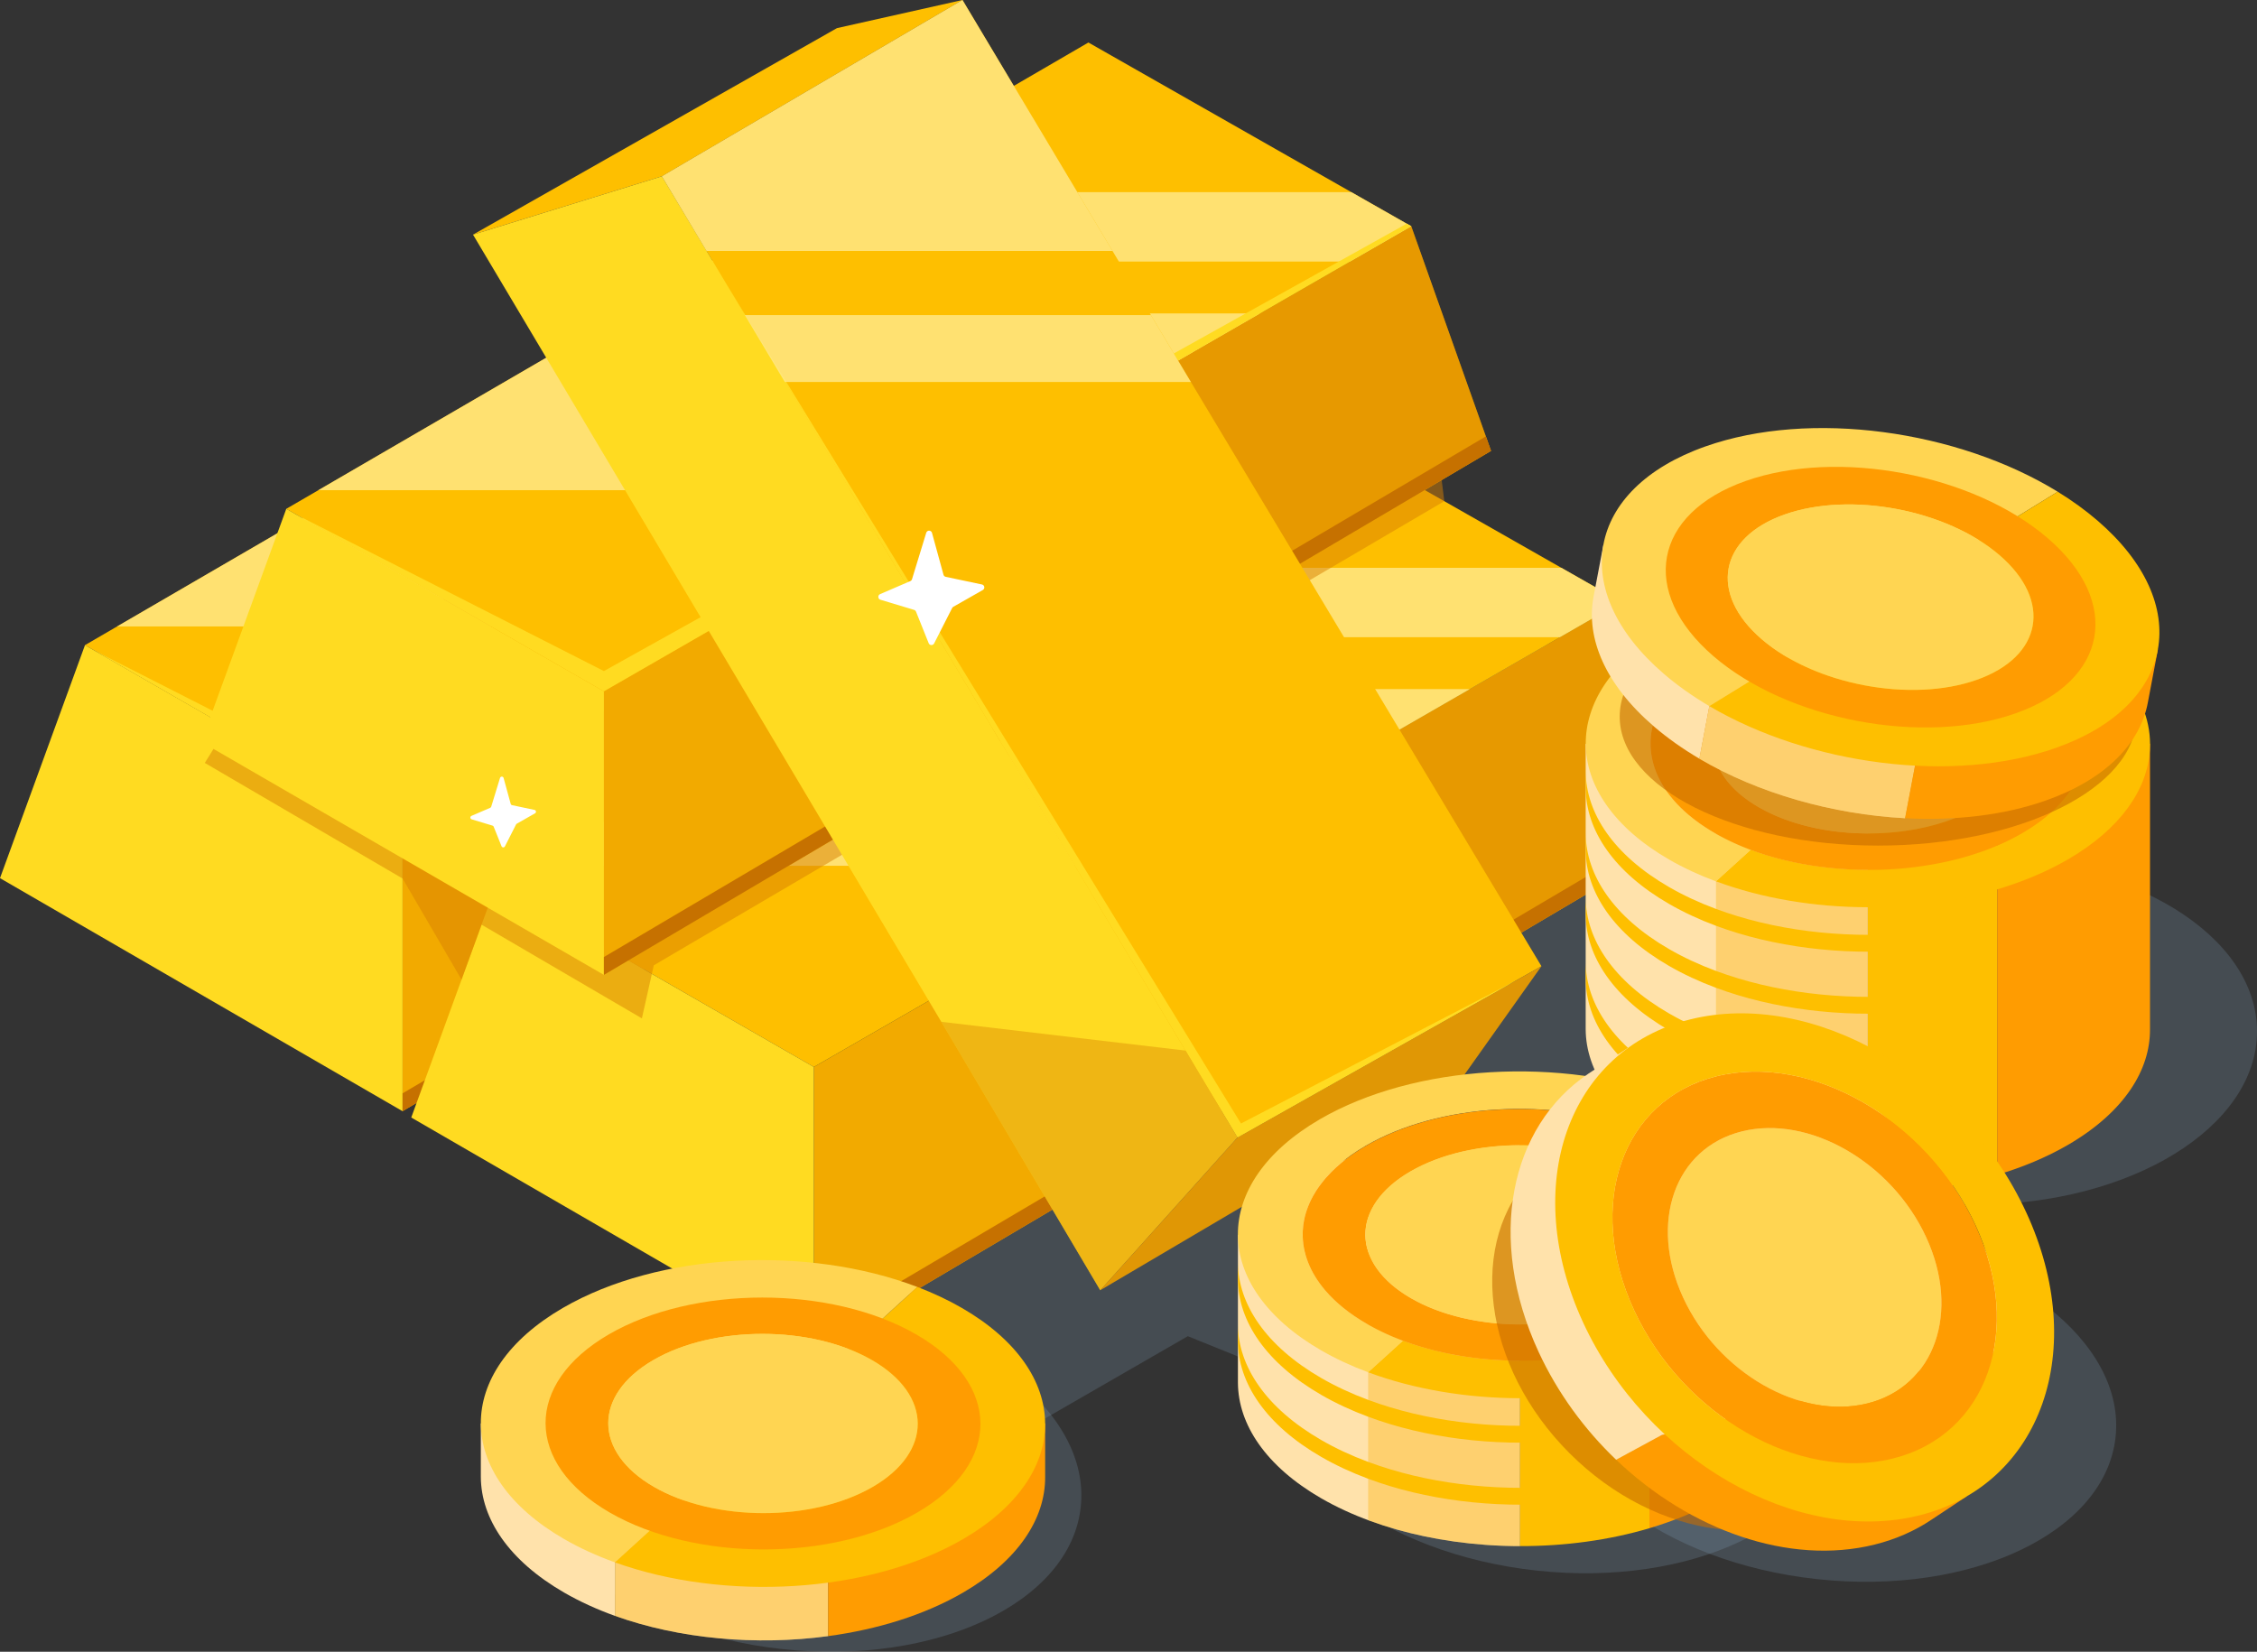 <?xml version="1.0" encoding="UTF-8"?>
<svg id="_圖層_2" data-name="圖層 2" xmlns="http://www.w3.org/2000/svg" viewBox="0 0 1233.33 902.66">
  <rect x="0" y="0" width="1233.33" height="902.66" fill="#333333" stroke="none"/>
  <defs>
    <style>
      .cls-1 {
        fill: #ffd552;
      }

      .cls-2 {
        fill: #c66c00;
        opacity: .6;
      }

      .cls-3 {
        fill: #8fb2cf;
        isolation: isolate;
        opacity: .2;
      }

      .cls-4 {
        opacity: .4;
      }

      .cls-4, .cls-5 {
        fill: #d88002;
      }

      .cls-6 {
        fill: #ffdb21;
      }

      .cls-7 {
        fill: #ff9c01;
      }

      .cls-8 {
        fill: #fff;
      }

      .cls-9 {
        fill: none;
      }

      .cls-10 {
        fill: #f2aa00;
      }

      .cls-11 {
        fill: #febf00;
      }

      .cls-12 {
        fill: #ffe2ab;
      }

      .cls-5 {
        opacity: .5;
      }

      .cls-13 {
        fill: #fcae00;
        opacity: .35;
      }

      .cls-14 {
        fill: #ffe98d;
        opacity: .8;
      }

      .cls-15 {
        fill: #e09705;
      }

      .cls-16 {
        fill: #c67100;
        opacity: .99;
      }
    </style>
  </defs>
  <g id="Layer_1" data-name="Layer 1">
    <g>
      <g>
        <polygon class="cls-3" points="444.72 738.06 557.06 783.26 649.07 730.21 692.68 747.86 993.39 575.83 895.48 537.27 1065.82 443.76 694.76 289.99 444.72 738.06"/>
        <g>
          <polygon class="cls-10" points="704.76 320.89 349.37 530.82 219.99 607.25 219.99 452.29 453.66 317.68 661.19 198.13 704.76 320.89"/>
          <polygon class="cls-4" points="704.76 320.89 349.37 530.82 453.66 317.68 661.19 198.13 704.76 320.89"/>
          <polygon class="cls-11" points="661.19 198.13 627.69 217.43 578.5 245.76 410.83 342.35 219.99 452.29 46.44 352.55 63.99 342.35 230.13 245.76 278.87 217.43 344.12 179.49 484.77 97.72 628.45 179.49 661.19 198.13"/>
          <polygon class="cls-14" points="578.5 245.76 410.83 342.35 63.99 342.35 230.13 245.76 578.5 245.76"/>
          <polygon class="cls-14" points="661.19 198.13 627.69 217.43 278.87 217.43 344.12 179.49 628.45 179.49 661.19 198.13"/>
          <polygon class="cls-6" points="46.44 352.55 219.99 452.28 219.99 607.26 0 479.9 46.44 352.55"/>
          <polygon class="cls-6" points="661.19 198.13 658.71 196.72 219.99 441.21 52 355.75 219.99 452.28 661.19 198.13"/>
          <polygon class="cls-16" points="219.99 607.26 219.99 597.5 701.95 312.96 704.76 320.88 219.99 607.26"/>
        </g>
        <g>
          <polygon class="cls-10" points="929.49 451.69 574.1 661.62 444.72 738.05 444.72 583.09 678.39 448.48 885.92 328.93 929.49 451.69"/>
          <polygon class="cls-4" points="929.49 451.69 574.1 661.62 678.39 448.48 885.92 328.93 929.49 451.69"/>
          <polygon class="cls-11" points="885.92 328.93 852.42 348.23 803.23 376.56 635.56 473.15 444.72 583.09 271.17 483.35 288.72 473.15 454.86 376.56 503.6 348.23 568.85 310.29 709.5 228.52 853.18 310.29 885.92 328.93"/>
          <polygon class="cls-14" points="803.23 376.56 635.56 473.15 288.72 473.15 454.86 376.56 803.23 376.56"/>
          <polygon class="cls-14" points="885.92 328.93 852.42 348.23 503.6 348.23 568.85 310.29 853.18 310.29 885.92 328.93"/>
          <polygon class="cls-6" points="271.17 483.35 444.72 583.08 444.72 738.06 224.73 610.71 271.17 483.35"/>
          <polygon class="cls-16" points="444.72 738.06 444.72 728.3 926.68 443.76 929.49 451.68 444.72 738.06"/>
        </g>
        <polygon class="cls-5" points="122.46 399.96 111.91 416.93 219.99 480.1 252.21 535.36 263.16 505.33 350.76 556.53 357.26 527.52 789.23 273.9 783.06 224.26 593.13 114.62 122.46 399.96"/>
        <g>
          <polygon class="cls-10" points="814.76 246.4 459.37 456.34 329.99 532.77 329.99 377.8 563.66 243.2 771.18 123.65 814.76 246.4"/>
          <polygon class="cls-4" points="814.76 246.4 459.37 456.34 563.66 243.2 771.18 123.65 814.76 246.4"/>
          <polygon class="cls-11" points="771.18 123.65 737.69 142.94 688.5 171.28 520.83 267.87 329.99 377.8 156.43 278.07 173.99 267.87 340.13 171.28 388.86 142.94 454.11 105.01 594.76 23.23 738.44 105.01 771.18 123.65"/>
          <polygon class="cls-14" points="688.5 171.28 520.83 267.87 173.99 267.87 340.13 171.28 688.5 171.28"/>
          <polygon class="cls-14" points="771.18 123.65 737.69 142.94 388.86 142.94 454.11 105.01 738.44 105.01 771.18 123.65"/>
          <polygon class="cls-6" points="156.44 278.07 329.99 377.8 329.99 532.77 110 405.42 156.44 278.07"/>
          <polygon class="cls-6" points="771.19 123.65 768.7 122.24 329.99 366.73 162 281.27 329.99 377.8 771.19 123.65"/>
          <polygon class="cls-16" points="329.99 532.77 329.99 523.01 811.95 238.48 814.76 246.4 329.99 532.77"/>
        </g>
        <g>
          <polygon class="cls-11" points="842.31 528.02 676.23 621.61 428.84 208.73 407.02 172.19 386.08 137.16 361.69 96.34 525.94 0 607.94 137.16 628.9 172.19 650.74 208.73 842.31 528.02"/>
          <polygon class="cls-11" points="361.7 96.34 258.48 128.22 457.35 15.37 525.93 0 361.7 96.34"/>
          <polygon class="cls-6" points="676.23 621.61 601.23 705.11 514.36 558.4 258.48 128.23 361.69 96.34 647.86 574.13 676.23 621.61"/>
          <polygon class="cls-15" points="842.3 528.03 676.24 621.61 601.23 705.1 799.63 588.15 842.3 528.03"/>
          <polygon class="cls-6" points="397.25 155.84 678.13 613.98 828.52 535.79 676.24 621.61 397.25 155.84"/>
          <polygon class="cls-4" points="676.23 621.61 601.23 705.11 514.36 558.4 647.86 574.13 676.23 621.61"/>
          <polygon class="cls-14" points="607.94 137.16 386.08 137.16 361.69 96.34 525.94 0 607.94 137.16"/>
          <polygon class="cls-14" points="650.74 208.73 428.84 208.73 407.02 172.19 628.9 172.19 650.74 208.73"/>
        </g>
        <path class="cls-8" d="M498.37,316.52l7.77-25.36c.48-1.57,2.71-1.54,3.15.05l6.27,22.85c.16.59.64,1.04,1.24,1.17l19.78,4.18c1.48.31,1.78,2.28.47,3.03l-16.1,9.16c-.28.16-.51.4-.65.68l-9.85,19.35c-.64,1.25-2.46,1.17-2.98-.13l-6.92-17.25c-.19-.46-.57-.82-1.05-.96l-18.38-5.54c-1.46-.44-1.58-2.47-.18-3.07l16.51-7.12c.44-.19.78-.57.92-1.02Z"/>
        <path class="cls-8" d="M268.43,440.83l4.81-15.7c.3-.97,1.68-.95,1.95.03l3.88,14.14c.1.37.4.65.77.72l12.24,2.58c.91.19,1.1,1.41.29,1.87l-9.97,5.67c-.17.1-.31.24-.4.42l-6.09,11.97c-.4.78-1.52.73-1.85-.08l-4.28-10.67c-.11-.29-.35-.5-.65-.59l-11.38-3.43c-.91-.27-.98-1.53-.11-1.9l10.22-4.4c.27-.12.48-.35.57-.63Z"/>
      </g>
      <g>
        <ellipse class="cls-3" cx="1079.48" cy="563.59" rx="153.86" ry="94.74"/>
        <g>
          <path class="cls-12" d="M911.3,372.59c-17.02,9.89-29.18,21.52-36.51,33.91h-8.3v156c.13,22.86,15.31,45.71,45.51,63.15,30.08,17.36,69.38,26.08,108.67,26.15v-305.36c-39.63-.08-79.24,8.64-109.38,26.15Z"/>
          <path class="cls-13" d="M1020.68,346.44c-28.9-.06-57.78,4.57-83,13.87v277.32c25.23,9.4,54.11,14.13,83,14.18v-305.36Z"/>
          <path class="cls-11" d="M1041.64,510.1c-35.62,2.75-72.61-1.72-103.96-13.39-9.09-3.38-17.71-7.37-25.67-11.97-30.2-17.44-45.38-40.3-45.51-63.15h0v9.21h0c.12,22.85,15.3,45.71,45.51,63.15,7.97,4.6,16.58,8.59,25.67,11.97,31.34,11.68,68.34,16.14,103.96,13.39v-9.21Z"/>
          <path class="cls-11" d="M1041.64,543.99c-35.62,2.75-72.61-1.72-103.96-13.39-9.09-3.38-17.71-7.37-25.67-11.97-30.2-17.44-45.38-40.3-45.51-63.15h0v9.21h0c.12,22.85,15.3,45.71,45.51,63.15,7.97,4.6,16.58,8.59,25.67,11.97,31.34,11.68,68.34,16.14,103.96,13.39v-9.21Z"/>
          <path class="cls-11" d="M1041.64,579.17c-35.62,2.75-72.61-1.72-103.96-13.39-9.09-3.38-17.71-7.37-25.67-11.97-30.2-17.44-45.38-40.3-45.51-63.15h0v9.21h0c.12,22.85,15.3,45.71,45.51,63.15,7.97,4.6,16.58,8.59,25.67,11.97,31.34,11.68,68.34,16.14,103.96,13.39v-9.21Z"/>
          <path class="cls-11" d="M1041.64,614.34c-35.62,2.75-72.61-1.72-103.96-13.39-9.09-3.38-17.71-7.37-25.67-11.97-30.2-17.44-45.38-40.3-45.51-63.15h0v9.21h0c.12,22.85,15.3,45.71,45.51,63.15,7.97,4.6,16.58,8.59,25.67,11.97,31.34,11.68,68.34,16.14,103.96,13.39v-9.21Z"/>
          <path class="cls-11" d="M1020.68,346.44v305.36c24.3.04,48.59-3.21,70.7-9.78v-285.53c-22.12-6.65-46.41-10-70.7-10.05Z"/>
          <path class="cls-7" d="M1174.86,406.5v156c.06,11.12-3.43,22.23-10.5,32.72-7.46,11.08-18.89,21.47-34.31,30.43-11.66,6.77-24.73,12.23-38.68,16.37v-285.53c8.73,2.62,17.12,5.77,25.04,9.42h0c4.47,2.06,8.78,4.29,12.93,6.68,7.59,4.39,14.24,9.11,19.94,14.1,7.15,6.26,12.8,12.92,16.95,19.81h8.63Z"/>
          <path class="cls-9" d="M1104.97,455.16c46.25-26.88,46-70.45-.55-97.33-6.21-3.59-12.94-6.69-20.04-9.32l-127.69,115.86c46.11,17.19,108.12,14.13,148.28-9.21Z"/>
          <path class="cls-9" d="M936.39,357.84c-46.25,26.88-46,70.45.55,97.33,6.13,3.54,12.76,6.61,19.75,9.21l127.69-115.86c-46.08-17.07-107.91-13.97-147.98,9.32Z"/>
          <path class="cls-11" d="M1174.86,406.79c0,.98-.03,1.97-.09,2.95-1.23,21.77-16.13,43.29-44.72,59.9-10.84,6.3-22.9,11.45-35.74,15.48-.97.3-1.95.6-2.94.89-22.11,6.57-46.4,9.83-70.7,9.78-28.88-.05-57.77-4.78-83-14.18l19-17.24h0c.54.2,1.09.4,1.63.59.32.11.63.23.95.34.48.17.97.34,1.45.5.4.14.81.28,1.22.41.28.09.56.19.84.28.29.1.59.19.88.28.3.1.61.19.92.29.11.04.22.07.34.11.18.06.37.11.55.17.31.1.63.19.94.29,2.01.61,4.05,1.17,6.11,1.7.33.09.66.17.99.25.1.03.2.05.3.08.51.13,1.01.25,1.52.37.42.1.83.2,1.25.29.12.03.23.06.35.08.5.12.99.23,1.48.34.11.03.21.05.32.07.43.1.87.19,1.31.28,1.24.27,2.48.52,3.73.75,1.35.26,2.69.5,4.05.73h0c.59.1,1.19.2,1.78.29.23.04.46.07.69.11.45.07.9.14,1.35.2.1.01.2.03.31.04.67.1,1.35.19,2.02.28.05.01.11.02.16.02.45.06.9.12,1.36.17,1.41.18,2.83.34,4.24.49.46.05.91.09,1.37.14,0,0,0,0,0,0,.16.02.31.03.47.05.44.04.88.08,1.32.12.49.05.98.09,1.48.13.63.05,1.27.1,1.91.15.69.05,1.37.1,2.06.14.15.01.3.02.45.03.59.04,1.19.07,1.78.1.01,0,.02,0,.03,0,.69.04,1.39.07,2.09.09.7.03,1.39.05,2.09.08h0c.49.01.98.03,1.47.04.21,0,.42,0,.63.01.42.01.84.02,1.27.02.35,0,.71.01,1.06.01.49,0,.98,0,1.48,0,1.7,0,3.39-.02,5.09-.05.28,0,.57-.01.85-.02.56-.02,1.12-.03,1.67-.05.76-.03,1.52-.06,2.28-.09.55-.02,1.09-.05,1.64-.08.26-.01.51-.03.77-.04.63-.04,1.26-.07,1.88-.12.34-.02.69-.05,1.03-.07.43-.03.86-.06,1.3-.1.43-.03.86-.07,1.29-.11.61-.05,1.21-.1,1.81-.16.22-.02.43-.04.65-.06.05,0,.09,0,.14-.01.1,0,.2-.02.31-.03.32-.03.64-.07.96-.1.36-.04.72-.07,1.08-.12.42-.04.83-.09,1.25-.14.62-.07,1.25-.15,1.87-.23.47-.06.93-.12,1.4-.18.84-.11,1.68-.23,2.53-.35.08-.01.17-.03.26-.04.48-.07.96-.14,1.44-.22.34-.05.67-.1,1.01-.16.49-.08.97-.16,1.46-.24.08-.01.16-.03.24-.04.08-.01.16-.03.24-.04.38-.07.75-.13,1.13-.2,0,0,0,0,.01,0,.37-.07.74-.14,1.12-.21.07-.01.13-.02.2-.03.1-.02.2-.04.31-.06.41-.08.82-.16,1.23-.24.08-.01.16-.03.24-.05.17-.03.35-.07.52-.1.27-.05.54-.11.81-.16.53-.11,1.06-.22,1.59-.33.39-.08.77-.16,1.16-.25.12-.03.23-.05.35-.08.39-.09.77-.17,1.16-.26.56-.13,1.12-.26,1.67-.39.96-.23,1.91-.47,2.86-.71.21-.05.41-.11.62-.16.07-.02.15-.04.22-.06.4-.11.81-.22,1.22-.33.38-.1.77-.21,1.15-.32.63-.17,1.26-.35,1.88-.54.48-.14.97-.29,1.45-.43.4-.12.79-.24,1.19-.36.39-.12.78-.24,1.16-.36,1.01-.32,2.01-.66,3.01-1,0,0,0,0,0,0,.58-.2,1.14-.4,1.72-.6.09-.03.18-.06.27-.09.48-.17.96-.34,1.43-.52h0c.2-.08.41-.15.61-.23.02,0,.04-.01.06-.02.03-.01.05-.02.08-.03.48-.18.95-.36,1.42-.54.5-.19,1-.39,1.49-.59.44-.18.89-.36,1.33-.54.52-.22,1.05-.44,1.56-.66.01,0,.03-.01.04-.02.34-.15.68-.29,1.02-.44.5-.22,1-.44,1.5-.67.17-.08.35-.16.53-.24.5-.23,1-.46,1.5-.7.63-.3,1.27-.61,1.89-.92.52-.26,1.04-.52,1.56-.78.76-.39,1.51-.78,2.25-1.18.48-.26.97-.52,1.45-.79.62-.34,1.24-.69,1.85-1.05,2.16-1.25,4.21-2.54,6.17-3.87.65-.44,1.29-.89,1.92-1.33.63-.45,1.25-.9,1.86-1.36.61-.46,1.2-.92,1.79-1.38.58-.46,1.16-.93,1.72-1.4,14.05-11.71,21.07-25.4,21.07-39.1,0-.35,0-.7-.01-1.06,0-.3-.02-.6-.03-.9,0-.11-.01-.21-.02-.31-.01-.27-.03-.53-.05-.8-.03-.36-.06-.71-.09-1.07-.02-.21-.04-.43-.07-.64,0-.09-.02-.19-.03-.28-.02-.15-.04-.3-.06-.45-.03-.21-.06-.43-.09-.64-.01-.1-.03-.2-.05-.31-.05-.31-.11-.63-.16-.94,0-.01,0-.03,0-.04-.06-.32-.12-.64-.19-.96-.01-.06-.03-.12-.04-.18-.05-.27-.12-.54-.18-.81-.02-.08-.04-.16-.06-.24-.06-.25-.13-.51-.19-.76-.17-.67-.37-1.35-.58-2.02-.06-.19-.12-.38-.19-.58-.08-.24-.16-.48-.24-.72-.12-.35-.24-.7-.38-1.04-.01-.03-.02-.05-.03-.08-.12-.32-.25-.64-.38-.96-.13-.34-.28-.67-.42-1.01,0-.01,0-.02-.01-.03,0-.01-.01-.02-.01-.03-.11-.26-.22-.51-.34-.76s-.24-.51-.36-.77c-.01-.02-.02-.04-.03-.06-.12-.25-.24-.5-.37-.75-.12-.24-.24-.48-.36-.72-.17-.33-.35-.66-.53-1-.12-.22-.24-.43-.36-.65-.19-.33-.38-.66-.57-.99-.12-.19-.23-.38-.35-.57-.32-.53-.66-1.05-1-1.57-.16-.24-.32-.49-.49-.73-.01-.02-.03-.04-.04-.07-.16-.24-.33-.48-.5-.72-.18-.26-.36-.51-.55-.77-.19-.26-.38-.51-.57-.76-.19-.25-.39-.51-.58-.76-.2-.25-.4-.5-.6-.75-.2-.25-.41-.5-.62-.75-.39-.47-.79-.93-1.2-1.39-.17-.19-.34-.39-.52-.58-2.75-3.05-5.93-6-9.52-8.83h0c-.11-.09-.23-.18-.34-.27-.21-.16-.42-.33-.64-.49-1.21-.93-2.46-1.84-3.77-2.73-.31-.22-.62-.43-.94-.64-.5-.34-1.01-.67-1.52-1-.26-.17-.51-.33-.77-.5-.52-.33-1.05-.66-1.58-.98-.22-.13-.44-.27-.66-.4-.58-.35-1.18-.7-1.78-1.05-.36-.21-.73-.42-1.1-.62-.12-.07-.25-.14-.37-.21-.16-.09-.32-.18-.49-.27-.08-.04-.16-.09-.24-.13-.37-.2-.74-.4-1.12-.61-.19-.1-.37-.2-.56-.3-.05-.03-.11-.05-.16-.08-.24-.12-.47-.25-.71-.37-.36-.19-.73-.38-1.1-.57-.62-.31-1.24-.62-1.86-.92-.31-.15-.62-.3-.93-.44-.35-.17-.7-.33-1.05-.49-.51-.23-1.01-.47-1.52-.69-.26-.12-.53-.24-.79-.35-.21-.09-.42-.19-.63-.27-.29-.13-.58-.26-.86-.38-.43-.18-.86-.36-1.29-.54-.43-.18-.86-.36-1.3-.53-.43-.18-.87-.35-1.31-.52-.58-.23-1.18-.45-1.77-.67-.29-.11-.59-.22-.88-.33h0s19-17.24,19-17.24c9.19,3.41,17.91,7.43,25.97,12.08,21.14,12.21,34.92,27.07,41.33,42.72,2.75,6.71,4.15,13.57,4.18,20.43,0,.1,0,.19,0,.29Z"/>
          <path class="cls-1" d="M1103.38,331.27l-19,17.24h0c-.57-.21-1.14-.42-1.72-.62-.04-.01-.08-.03-.12-.04-.62-.22-1.23-.43-1.85-.65s-1.24-.42-1.87-.62c-1.25-.41-2.51-.81-3.78-1.18-.63-.19-1.27-.38-1.91-.56-.64-.18-1.28-.36-1.92-.54-.65-.17-1.29-.35-1.94-.52-1.3-.34-2.6-.66-3.91-.97-.66-.15-1.31-.31-1.97-.46-.6-.13-1.2-.27-1.8-.39-.08-.02-.17-.04-.26-.05-.46-.1-.93-.19-1.39-.29-1.51-.31-3.02-.6-4.55-.87-.12-.02-.24-.04-.36-.06-.55-.1-1.1-.19-1.65-.28-.67-.11-1.35-.22-2.03-.33-1.36-.21-2.72-.41-4.08-.59-.68-.09-1.36-.18-2.05-.26-.58-.07-1.15-.14-1.73-.2-.79-.09-1.6-.18-2.4-.26-.07,0-.13-.01-.19-.02-.6-.06-1.2-.12-1.81-.17-.04,0-.08-.01-.12-.01-.67-.06-1.34-.12-2.01-.17-1.21-.1-2.42-.19-3.64-.27-.24-.02-.48-.03-.73-.04-1.3-.08-2.6-.14-3.9-.2-.02,0-.04,0-.06,0-.7-.03-1.39-.05-2.09-.07h-.05c-1.37-.04-2.75-.07-4.12-.08-4.97-.05-9.95.08-14.89.39-.47.03-.95.06-1.42.09-.47.03-.94.07-1.41.1-.47.04-.94.08-1.41.11-.03,0-.07,0-.1,0-1.13.1-2.25.2-3.37.32-.1.01-.21.02-.31.03-1.08.11-2.17.23-3.25.36-.47.05-.93.11-1.4.17-1.34.17-2.68.35-4.01.55-.05,0-.11.01-.17.03-.46.07-.93.14-1.39.21-.34.05-.68.11-1.02.16-.43.07-.86.14-1.28.21-.42.07-.84.14-1.27.22-.19.03-.38.07-.57.1-.21.03-.41.07-.62.11-.35.06-.69.12-1.03.19-.01,0-.03,0-.04,0-.4.08-.81.15-1.21.23-.81.16-1.61.32-2.41.49-.08.01-.15.03-.23.05-.87.19-1.74.38-2.6.57,0,0,0,0,0,0-.41.09-.82.19-1.24.29-.07.01-.15.03-.22.05-.77.18-1.53.36-2.29.55-.42.1-.83.21-1.24.32-.23.06-.46.12-.69.18-.32.08-.65.17-.97.26-.44.12-.87.24-1.31.36-.12.03-.24.07-.37.1-.75.21-1.49.43-2.24.65-.86.26-1.73.52-2.58.79-.34.11-.67.21-1.01.32-.17.05-.34.11-.5.16-.35.11-.7.23-1.05.35-.43.14-.85.28-1.27.43-.84.29-1.68.58-2.51.89-.84.3-1.68.61-2.5.93-.81.31-1.62.63-2.43.96-.4.16-.81.33-1.21.5-.34.14-.68.28-1.02.43-.58.25-1.16.5-1.74.76-.28.12-.55.24-.83.37-.39.17-.79.35-1.18.54-.97.44-1.92.9-2.87,1.37-.3.15-.61.3-.91.45-.32.16-.64.32-.96.48-.34.17-.67.35-1.01.52-.33.17-.66.35-.98.52-.34.18-.66.36-1,.54-.3.16-.59.33-.89.5-.52.29-1.04.58-1.55.88-.4.23-.79.47-1.18.7-.25.15-.5.3-.75.45-.13.08-.26.16-.38.23-.62.38-1.22.76-1.82,1.14-.14.09-.28.18-.42.27-.49.32-.97.63-1.45.96-.39.26-.77.53-1.15.79-.32.22-.63.44-.94.66-.32.22-.63.45-.94.67-.31.23-.62.45-.92.68-.28.21-.56.42-.84.63-.02.02-.04.03-.07.05-.19.15-.39.3-.58.46,0,0,0,0-.01,0-.39.3-.78.61-1.16.92-.29.23-.57.47-.85.7-.26.22-.52.44-.78.66-.6.51-1.19,1.03-1.76,1.55-.21.19-.42.38-.62.57-.29.27-.58.54-.86.81-.25.24-.5.48-.74.71-.25.24-.49.49-.73.73-.24.24-.48.49-.72.74-.24.24-.47.49-.7.74-.92.99-1.8,1.99-2.63,3-.17.21-.34.42-.51.63-.08.09-.15.19-.22.28-.16.2-.32.41-.48.61-.2.26-.39.51-.58.77-.19.26-.38.51-.57.77-.19.26-.37.51-.55.77-.17.24-.33.47-.49.71-.01.02-.03.04-.04.06-.17.26-.35.52-.51.78-.17.26-.34.52-.5.78-.2.31-.39.62-.57.93-.26.43-.5.86-.74,1.29-.06.11-.12.22-.18.32-.1.17-.19.35-.28.52-.59,1.1-1.13,2.21-1.62,3.32-.1.22-.2.44-.29.67-.02.04-.04.09-.05.13-.07.17-.14.35-.21.52-.05.13-.11.26-.15.38-.19.48-.38.97-.55,1.46-.08.23-.16.46-.24.7-.03.09-.06.17-.09.26-.07.2-.13.4-.19.6-.17.54-.33,1.07-.47,1.61-.04.15-.08.31-.12.46-.04.14-.08.28-.11.43-.07.27-.13.54-.19.82-.05.23-.1.45-.15.68-.14.65-.26,1.31-.36,1.97-.03.17-.06.35-.08.52-.04.22-.07.43-.09.65-.02.15-.04.29-.05.44-.05.37-.09.74-.12,1.11h0c-.06.61-.1,1.21-.12,1.82,0,.12-.01.23-.01.35,0,.11-.01.22-.01.33,0,.16-.01.33-.01.49-.21,12.38,5.32,24.8,16.57,35.81,1.25,1.23,2.58,2.44,3.98,3.63,1.96,1.67,4.05,3.29,6.29,4.88.96.68,1.94,1.35,2.95,2.01,1.68,1.1,3.44,2.18,5.26,3.24.25.14.5.28.74.42.37.22.75.43,1.13.63.15.08.3.16.45.25.51.28,1.04.56,1.56.84.26.14.53.28.8.42.02.01.04.02.05.03.38.2.77.4,1.16.59.8.41,1.62.81,2.43,1.2s1.64.78,2.47,1.15c.83.38,1.67.74,2.51,1.11.42.18.85.36,1.27.54.42.18.85.35,1.28.53.86.35,1.72.69,2.59,1.02.43.16.87.33,1.31.49h0s-19,17.24-19,17.24c-9.09-3.38-17.71-7.37-25.67-11.97-30.2-17.44-45.38-40.3-45.51-63.15-.13-21.98,13.68-43.96,41.42-61.12,1.1-.69,2.23-1.36,3.38-2.03,52.01-30.23,132.28-34.25,192.08-12.08Z"/>
          <path class="cls-7" d="M1139.47,405.67c0-.3-.02-.6-.03-.9,0-.11-.01-.21-.02-.31-.01-.27-.03-.53-.05-.8-.03-.36-.06-.71-.09-1.07-.02-.21-.04-.42-.07-.64,0-.09-.02-.19-.03-.28-.02-.15-.04-.3-.06-.45-.03-.21-.06-.43-.09-.64-.01-.1-.03-.2-.05-.31-.05-.31-.11-.63-.16-.94,0-.01,0-.03,0-.04-.06-.32-.12-.64-.19-.96-.01-.06-.03-.12-.04-.18-.05-.27-.12-.54-.18-.81-.02-.08-.04-.16-.06-.24-.06-.25-.13-.51-.19-.76-.17-.67-.37-1.35-.58-2.02-.06-.19-.12-.38-.19-.58-.08-.24-.16-.48-.24-.72-.12-.35-.24-.7-.38-1.04-.01-.03-.02-.05-.03-.08-.12-.32-.25-.64-.38-.96-.13-.34-.28-.67-.42-1.01,0-.01,0-.02-.01-.03,0-.01-.01-.02-.01-.03-.11-.26-.22-.51-.34-.76s-.24-.51-.36-.77c-.01-.02-.02-.04-.03-.06-.12-.25-.24-.5-.37-.75-.12-.24-.24-.48-.36-.72-.17-.33-.35-.66-.53-1-.12-.22-.24-.43-.36-.65-.19-.33-.38-.66-.57-.99-.12-.19-.23-.38-.35-.57-.32-.53-.66-1.05-1-1.57-.16-.24-.32-.49-.49-.73-.01-.02-.03-.04-.04-.07-.16-.24-.33-.48-.5-.72-.18-.26-.36-.51-.55-.77-.19-.26-.38-.51-.57-.76-.19-.25-.39-.51-.58-.76-.2-.25-.4-.5-.6-.75-.2-.25-.41-.5-.62-.75-.39-.47-.79-.93-1.2-1.39-.17-.2-.34-.39-.52-.58-2.75-3.05-5.93-6-9.52-8.83h0c-.11-.09-.23-.18-.34-.27-.21-.16-.42-.33-.64-.49-1.21-.93-2.46-1.84-3.77-2.73-.31-.22-.62-.43-.94-.64-.5-.34-1.01-.67-1.52-1-.26-.17-.51-.33-.77-.5-.52-.33-1.05-.66-1.58-.98-.22-.13-.44-.27-.66-.4-.58-.35-1.18-.7-1.78-1.05-.36-.21-.73-.42-1.1-.62-.12-.07-.25-.14-.37-.21-.16-.09-.32-.18-.49-.27-.08-.04-.16-.09-.24-.13-.37-.2-.74-.4-1.12-.61-.19-.1-.37-.2-.56-.3-.05-.03-.11-.05-.16-.08-.24-.12-.47-.25-.71-.37-.36-.19-.73-.38-1.1-.57-.62-.31-1.24-.62-1.86-.92-.31-.15-.62-.3-.93-.44-.35-.17-.7-.33-1.05-.49-1.25-.59-2.53-1.15-3.81-1.7-.43-.18-.86-.36-1.29-.54-.43-.18-.86-.36-1.3-.53-.43-.18-.87-.35-1.31-.52-.44-.17-.88-.34-1.32-.51-.15-.06-.3-.11-.45-.17-.29-.11-.58-.23-.88-.34-.57-.21-1.14-.42-1.72-.62-.04-.01-.08-.03-.12-.04-.62-.22-1.23-.43-1.85-.65s-1.24-.42-1.87-.62c-1.25-.41-2.51-.81-3.78-1.18-.63-.19-1.27-.38-1.91-.56-.64-.18-1.28-.36-1.92-.54-.65-.17-1.29-.35-1.94-.52-1.29-.34-2.6-.67-3.91-.97-.66-.15-1.31-.31-1.97-.46-.6-.13-1.2-.27-1.8-.39-.08-.02-.17-.04-.26-.05-.46-.1-.93-.19-1.39-.29-1.51-.31-3.02-.6-4.55-.87-.12-.02-.24-.04-.36-.06-.55-.1-1.1-.19-1.65-.28-.67-.11-1.35-.22-2.03-.33-1.36-.22-2.72-.41-4.08-.59-.68-.09-1.36-.18-2.05-.26-.58-.07-1.15-.14-1.73-.2-.79-.09-1.6-.18-2.4-.26-.07,0-.13-.01-.19-.02-.6-.06-1.2-.12-1.81-.17-.04,0-.08-.01-.12-.01-.67-.06-1.34-.12-2.01-.17-1.21-.1-2.42-.19-3.64-.27-.24-.02-.48-.03-.73-.04-1.3-.08-2.6-.15-3.9-.2-.02,0-.04,0-.06,0-.7-.03-1.39-.05-2.09-.07h-.05c-1.37-.04-2.74-.07-4.12-.08-4.97-.05-9.95.08-14.89.39-.47.03-.95.06-1.42.09-.47.03-.94.07-1.41.1-.47.04-.94.08-1.41.11-.03,0-.07,0-.1,0-.81.07-1.62.14-2.42.22-.19.02-.39.04-.58.06-.12.01-.24.03-.37.04-.1.01-.21.02-.31.03-.51.05-1.03.1-1.54.16-.21.02-.42.04-.63.07-.36.04-.72.08-1.08.13-.47.05-.93.11-1.4.17-1.34.17-2.68.35-4.01.55-.05,0-.11.01-.17.03-.46.07-.93.14-1.39.21-.34.05-.68.11-1.02.16-.43.07-.86.14-1.28.21-.42.07-.85.14-1.27.22-.19.03-.38.07-.57.1-.21.03-.41.07-.62.11-.34.06-.69.12-1.03.19-.01,0-.03,0-.04,0-.4.08-.81.15-1.21.23-.81.16-1.61.32-2.41.49-.08.01-.15.03-.23.05-.32.07-.65.14-.97.21-.2.04-.39.08-.59.13-.35.08-.7.15-1.04.24,0,0,0,0,0,0-.41.09-.82.19-1.24.29-.07.01-.15.03-.22.05-.3.07-.6.14-.9.21-.22.05-.43.11-.65.16-.25.06-.5.12-.74.19-.42.1-.83.21-1.24.32-.23.06-.46.12-.69.18-.32.08-.65.17-.97.26-.32.08-.63.17-.95.26-.12.03-.24.07-.36.1-.12.03-.24.07-.37.1-.62.17-1.24.35-1.86.53-.12.04-.25.07-.38.11-.86.26-1.73.52-2.58.79-.34.11-.67.21-1.01.32-.17.05-.34.11-.5.16-.35.11-.7.23-1.05.35-.43.14-.85.28-1.27.43-.73.25-1.46.5-2.18.77-.11.04-.22.08-.33.12-.84.3-1.68.61-2.5.93-.81.31-1.62.63-2.43.96-.4.16-.81.33-1.21.5-.34.14-.68.28-1.02.43-.58.25-1.16.5-1.74.76-.28.12-.55.24-.83.37-.39.17-.79.35-1.18.54-.97.44-1.92.9-2.87,1.37-.3.15-.61.3-.91.45-.32.16-.64.32-.96.48-.34.17-.67.35-1.01.52-.33.17-.66.35-.98.52-.34.18-.66.36-1,.54-.3.16-.59.32-.89.5-.52.29-1.04.58-1.55.88-.4.23-.79.47-1.18.7-.25.15-.5.3-.75.45-.13.08-.26.16-.38.23-.62.38-1.22.76-1.82,1.14-.14.09-.28.18-.42.27-.49.32-.97.63-1.45.96-.39.26-.77.53-1.15.79-.32.22-.63.44-.94.66-.32.22-.63.45-.94.67-.31.23-.62.45-.92.68-.28.21-.56.42-.84.63-.02.02-.04.03-.07.05-.2.15-.39.3-.58.45h-.01c-.39.31-.78.62-1.16.93-.29.23-.57.47-.85.7-.26.22-.52.44-.78.66-.6.51-1.19,1.03-1.76,1.55-.21.19-.42.38-.62.57-.29.27-.58.54-.86.81-.25.24-.5.48-.74.71-.25.24-.49.49-.73.73-.24.24-.48.49-.72.74-.24.24-.47.49-.7.74-.92.99-1.8,1.99-2.63,3-.17.21-.34.42-.51.63-.08.09-.15.19-.22.28-.16.2-.32.41-.48.61-.2.26-.39.51-.58.77-.19.26-.38.51-.57.77-.19.26-.37.51-.55.77-.17.24-.33.47-.49.71-.01.02-.03.04-.04.06-.17.26-.35.52-.51.78-.17.26-.34.52-.5.78-.2.31-.39.62-.57.93-.26.43-.5.86-.74,1.29-.06.11-.12.22-.18.32-.1.17-.19.35-.28.52-.59,1.1-1.13,2.21-1.62,3.32-.1.22-.2.44-.29.67-.02.04-.04.09-.05.13-.07.17-.14.35-.21.52-.05.13-.11.26-.15.38-.19.48-.38.97-.55,1.46-.08.23-.16.46-.24.7-.03.09-.06.17-.09.26-.07.2-.13.4-.19.6-.17.54-.33,1.07-.47,1.61-.04.15-.08.31-.12.46-.04.14-.08.28-.11.43-.07.27-.13.54-.19.82-.05.23-.1.45-.15.68-.14.65-.26,1.31-.36,1.97-.03.17-.06.35-.08.52-.04.22-.07.43-.09.65-.02.15-.04.29-.05.44-.05.37-.09.74-.12,1.11h0c-.06.61-.1,1.21-.12,1.82,0,.12-.01.23-.01.35,0,.11-.01.22-.01.33,0,.16-.01.32-.01.49-.21,12.38,5.32,24.8,16.57,35.81,1.25,1.22,2.58,2.44,3.98,3.63,1.96,1.67,4.05,3.29,6.29,4.88.96.68,1.94,1.35,2.95,2.01,1.68,1.1,3.44,2.18,5.26,3.24.25.14.5.28.74.42.38.22.75.43,1.13.63.15.08.3.16.45.25.39.22.78.43,1.18.63.13.07.25.13.38.2.26.14.53.28.8.42.02.01.04.02.05.03.38.2.77.4,1.16.59.8.41,1.62.81,2.43,1.2s1.64.78,2.47,1.15c.83.38,1.67.74,2.51,1.11.42.18.85.36,1.27.54.42.18.85.35,1.28.53.86.35,1.72.69,2.59,1.02.43.17.87.34,1.3.5,2.69,1,5.44,1.93,8.23,2.8.11.03.22.07.33.1.27.08.54.17.82.25,2.45.74,4.93,1.43,7.45,2.06.03,0,.06.02.09.02.07.02.15.04.22.05.5.12,1,.25,1.51.37.16.04.31.08.46.11,1.32.32,2.64.62,3.97.9,1.33.29,2.67.56,4.01.81,1.35.26,2.69.5,4.05.73h0c.59.1,1.19.2,1.78.29.23.04.46.07.69.11.45.07.9.14,1.35.2.1.01.2.03.31.04.67.1,1.35.19,2.02.28.05.01.11.02.16.02.45.06.9.12,1.36.17,1.56.2,3.12.38,4.68.54.31.03.63.06.94.09.06,0,.11.01.16.02.22.02.44.04.65.06.19.02.39.04.59.05,1.25.12,2.51.22,3.77.31.69.05,1.37.1,2.06.14.15.01.3.02.45.03.59.04,1.19.07,1.78.1.01,0,.02,0,.03,0,.7.04,1.39.07,2.09.09.7.03,1.4.05,2.09.08h0c.49.01.98.03,1.47.04,1.48.04,2.95.05,4.43.06.33,0,.67,0,1,0,.75,0,1.5,0,2.25-.02.82-.01,1.64-.03,2.46-.05.08,0,.15,0,.23,0,.56-.01,1.12-.03,1.67-.05.69-.02,1.39-.05,2.08-.08.23,0,.45-.02.67-.03.39-.01.78-.04,1.17-.06.08,0,.17,0,.25-.01.47-.03.94-.05,1.42-.08.16-.01.32-.02.48-.03.31-.02.62-.04.94-.06.39-.02.79-.05,1.18-.08.24-.01.47-.03.71-.06.43-.03.86-.07,1.29-.11.36-.03.72-.06,1.08-.09.39-.03.77-.07,1.16-.11.07,0,.15-.01.22-.02.05,0,.09,0,.14-.01.1,0,.2-.02.31-.03.79-.08,1.57-.16,2.36-.25.31-.03.62-.07.93-.11.62-.07,1.25-.15,1.87-.23.47-.06.93-.12,1.4-.18.84-.11,1.68-.23,2.53-.35.08-.01.17-.03.26-.04.48-.07.96-.14,1.44-.22.34-.05.67-.11,1.01-.16.49-.08.97-.16,1.46-.24.08-.01.16-.03.24-.04.08-.01.16-.03.24-.04.38-.07.75-.13,1.13-.2,0,0,0,0,.01,0,.37-.07.74-.14,1.12-.21.07-.01.13-.02.2-.03.1-.02.2-.04.31-.06.41-.08.82-.16,1.23-.24.08-.01.16-.03.24-.04.17-.04.35-.07.52-.11.27-.05.54-.11.81-.16.53-.11,1.06-.22,1.59-.33.39-.08.77-.16,1.16-.25.1-.02.2-.04.3-.07.2-.04.4-.09.61-.13.2-.04.4-.09.61-.14.56-.13,1.12-.26,1.67-.39.4-.09.8-.19,1.2-.29.55-.14,1.11-.28,1.66-.42.21-.05.41-.11.62-.16.07-.02.15-.04.22-.06.25-.07.5-.13.75-.2.33-.09.66-.18,1-.27.21-.06.42-.12.62-.17.63-.17,1.26-.35,1.88-.54.36-.11.72-.21,1.08-.32.13-.04.26-.08.38-.12.16-.05.33-.1.49-.15.34-.1.67-.2,1-.31.29-.09.57-.18.86-.27,1.01-.32,2.01-.66,3.01-1,0,0,0,0,0,0,.44-.15.89-.31,1.33-.46.22-.08.44-.15.65-.23.48-.17.96-.34,1.43-.52h0c.2-.08.41-.15.61-.23.02,0,.04-.01.06-.02.03-.01.05-.02.08-.03.48-.18.95-.36,1.42-.54.5-.19,1-.39,1.49-.59.44-.18.89-.36,1.33-.54.52-.22,1.05-.44,1.56-.66.01,0,.03-.01.04-.02.34-.15.68-.29,1.02-.44.5-.22,1-.44,1.5-.67.17-.08.35-.16.53-.24.5-.23,1-.46,1.5-.7.63-.3,1.27-.61,1.89-.92.52-.26,1.04-.52,1.56-.78.76-.39,1.51-.78,2.25-1.18.48-.26.97-.52,1.45-.79.62-.34,1.24-.69,1.85-1.05,2.16-1.25,4.21-2.54,6.17-3.87.65-.44,1.29-.89,1.92-1.33.63-.45,1.25-.9,1.86-1.36.61-.46,1.2-.92,1.79-1.38.58-.46,1.16-.93,1.72-1.4,14.05-11.71,21.07-25.4,21.07-39.1,0-.35,0-.7-.01-1.06ZM1105.22,407.27c0,.15,0,.29-.01.44-.02.67-.07,1.33-.14,1.99-.01.11-.02.22-.04.32-.02.16-.04.33-.06.49-.04.29-.08.58-.13.87-.01.1-.03.2-.05.31-.04.21-.08.42-.12.62-.05.25-.1.51-.16.76-.11.51-.24,1.01-.39,1.52-.04.16-.09.32-.14.47-.1.33-.2.66-.31.98-.1.31-.21.61-.32.92-.19.51-.39,1.01-.61,1.52-.07.16-.13.31-.2.46-.21.48-.44.96-.68,1.44-.08.16-.16.31-.24.47-.05.1-.1.2-.15.3-.09.17-.19.34-.28.51-.11.21-.23.42-.35.62-.16.28-.32.55-.49.83-.34.56-.7,1.11-1.08,1.66-.08.11-.15.22-.23.33-.36.52-.74,1.03-1.14,1.55-.42.54-.86,1.08-1.31,1.62-.32.38-.66.76-1,1.13-.12.14-.25.28-.38.41-.5.55-1.03,1.09-1.58,1.62-.15.15-.3.29-.45.43-.05.05-.11.11-.16.16-.15.15-.31.3-.47.44-.38.35-.76.7-1.16,1.05-1.19,1.05-2.46,2.07-3.81,3.08-.38.28-.76.56-1.15.83-.45.32-.92.64-1.38.96-.46.31-.93.62-1.4.92-.96.62-1.95,1.22-2.98,1.82-3.6,2.09-7.44,3.96-11.48,5.59-.58.23-1.16.46-1.74.69-.67.26-1.34.51-2.02.75-.42.15-.84.3-1.26.44-7.57,2.62-15.7,4.49-24.07,5.61-.66.09-1.32.17-1.98.25-.33.04-.66.08-1,.12-2,.22-4.01.41-6.03.55-3.45.24-6.93.36-10.41.35-1.98,0-3.97-.05-5.95-.13-1.48-.06-2.97-.15-4.44-.26-1.97-.15-3.94-.33-5.89-.55-.49-.05-.98-.11-1.46-.17-.96-.12-1.92-.26-2.88-.39-.08-.01-.15-.02-.23-.03-.42-.06-.83-.13-1.25-.19-.9-.14-1.79-.29-2.68-.45-.07-.01-.13-.02-.2-.04-1.4-.25-2.79-.52-4.17-.82-.16-.04-.33-.07-.49-.11-.78-.17-1.56-.35-2.34-.54-.05-.01-.09-.02-.14-.03-.45-.11-.9-.22-1.34-.33-.46-.12-.93-.23-1.39-.36-.46-.12-.92-.24-1.38-.37-.46-.12-.91-.26-1.37-.39-.45-.13-.9-.26-1.36-.4-.9-.27-1.8-.56-2.69-.85-.36-.12-.73-.24-1.09-.36-.96-.33-1.92-.67-2.86-1.02-.24-.09-.47-.18-.71-.27-.24-.09-.49-.19-.73-.28-.34-.13-.68-.27-1.02-.4-.27-.11-.54-.22-.8-.32-.6-.25-1.19-.5-1.78-.76-.24-.1-.48-.21-.73-.32-.97-.43-1.92-.88-2.87-1.34-.2-.09-.39-.19-.58-.29-.34-.17-.67-.34-1-.5-.21-.11-.42-.22-.62-.32-1.08-.56-2.13-1.14-3.16-1.74-.39-.23-.78-.45-1.16-.68-.38-.23-.76-.46-1.13-.69-.37-.23-.74-.46-1.1-.7-.27-.18-.54-.35-.81-.53-.34-.23-.67-.45-1-.68-.19-.13-.39-.27-.58-.4-.34-.24-.68-.48-1.01-.73-.23-.16-.46-.33-.68-.5-.69-.52-1.36-1.04-2.01-1.57-.29-.24-.58-.48-.86-.72-.32-.27-.63-.54-.93-.81-.27-.24-.54-.48-.8-.73,0,0,0,0,0,0-.26-.24-.51-.47-.75-.71-.6-.57-1.17-1.15-1.72-1.73-.22-.24-.44-.48-.66-.71-.27-.3-.54-.61-.8-.91-.19-.22-.37-.43-.55-.65-.04-.04-.08-.09-.11-.13-.21-.25-.41-.5-.61-.75-.22-.27-.42-.54-.63-.82,0,0,0,0,0,0-.2-.27-.4-.54-.6-.81,0-.01-.01-.02-.02-.03-.19-.27-.38-.54-.57-.82t0,0c-.18-.27-.35-.53-.53-.79-.02-.03-.04-.05-.05-.08-.17-.27-.34-.54-.5-.81-.17-.28-.33-.55-.49-.83,0,0,0-.02-.01-.03-.16-.28-.31-.55-.46-.83,0,0,0,0,0-.01-.15-.27-.28-.54-.42-.81-.3-.6-.58-1.2-.84-1.8-.12-.27-.23-.55-.34-.82,0,0,0-.01,0-.01-.11-.27-.22-.55-.32-.82-.01-.03-.02-.05-.03-.08-.1-.27-.19-.55-.29-.82,0,0,0,0,0-.01h0c-.26-.79-.49-1.57-.69-2.36-.09-.38-.18-.76-.26-1.14-.54-2.61-.72-5.23-.54-7.85,0-.13.02-.26.03-.39.13-1.55.38-3.1.77-4.64.04-.19.09-.39.15-.58.11-.39.22-.77.34-1.16.06-.19.12-.38.19-.58,0-.02.01-.04.02-.07h0c.02-.07.04-.12.06-.19.06-.18.12-.36.19-.54.11-.31.23-.63.36-.94.05-.14.11-.28.17-.42.04-.09.07-.17.11-.26.05-.13.11-.26.17-.39.09-.22.19-.43.29-.64.05-.12.11-.24.17-.37.09-.19.19-.39.28-.58.12-.25.26-.5.39-.75.12-.22.24-.44.36-.66.07-.13.14-.25.21-.38.13-.23.27-.46.41-.69.16-.28.33-.55.51-.82,0-.01.01-.02.02-.03.13-.2.26-.41.4-.61.08-.13.17-.25.26-.38.14-.22.29-.43.44-.64,0-.01.01-.02.02-.03.12-.17.25-.35.38-.52.06-.08.12-.16.18-.24.08-.11.16-.22.24-.32.09-.12.18-.23.27-.35.11-.13.22-.27.32-.41.17-.22.36-.44.54-.66.19-.23.38-.45.57-.67.27-.32.55-.63.84-.95.17-.2.36-.39.54-.58.27-.29.55-.58.83-.86.14-.14.28-.28.42-.42.05-.05.1-.1.15-.15.13-.13.27-.26.4-.39.42-.4.84-.79,1.27-1.18.16-.15.32-.29.48-.43.19-.17.38-.34.58-.51.2-.17.39-.34.59-.5.19-.16.39-.32.58-.48.03-.02.06-.05.08-.07.37-.31.74-.6,1.13-.89.03-.03.07-.05.1-.08.17-.13.34-.27.51-.39.09-.07.18-.13.27-.2.37-.28.75-.56,1.14-.83.22-.16.45-.32.68-.48.69-.48,1.39-.95,2.11-1.41.43-.28.87-.55,1.31-.82.08-.05.17-.1.25-.15.22-.13.43-.27.65-.39.25-.15.51-.3.76-.45,1.8-1.05,3.66-2.03,5.57-2.96,0,0,0,0,0,0,.55-.27,1.1-.53,1.65-.78.28-.13.56-.26.84-.38,3.08-1.39,6.29-2.63,9.61-3.74.61-.2,1.21-.39,1.82-.59.61-.19,1.22-.38,1.83-.56.62-.18,1.24-.36,1.86-.53.62-.17,1.24-.34,1.87-.5h0c2.19-.58,4.43-1.09,6.68-1.55,1.28-.26,2.58-.5,3.88-.73.33-.05.66-.11.99-.16.98-.16,1.97-.31,2.96-.45,6.69-.94,13.54-1.41,20.39-1.4.09,0,.17,0,.26,0,.34,0,.68,0,1.02,0,.58,0,1.15.01,1.72.03.47.01.95.02,1.43.04.46.01.92.03,1.38.05.07,0,.14,0,.21,0,.45.02.9.04,1.36.07.46.02.92.05,1.37.08,1.04.07,2.08.14,3.12.23.46.04.92.08,1.38.12.43.04.85.08,1.28.12,1.83.19,3.65.41,5.46.67.62.09,1.24.18,1.86.28.3.04.6.09.9.14,1.43.23,2.84.49,4.24.76.24.05.48.09.73.15.32.07.65.13.97.2.32.07.65.13.97.21.64.14,1.28.28,1.92.43.25.05.5.12.75.18.12.03.23.05.35.08.59.14,1.17.29,1.75.44.28.07.55.14.83.22.07.01.13.03.2.05.28.08.57.15.85.23.95.26,1.89.54,2.82.82.9.27,1.79.55,2.67.85.04.02.09.03.13.05.52.17,1.04.35,1.55.53.07.03.15.05.22.08.28.09.56.2.83.3.26.09.51.18.77.28.93.34,1.85.7,2.76,1.06.87.35,1.73.71,2.58,1.08.28.12.57.25.85.38.56.25,1.12.5,1.67.77,0,0,0,0,.01,0,.55.26,1.1.52,1.64.79.32.16.65.32.97.49.22.11.44.22.65.34,1.08.56,2.13,1.14,3.16,1.74.89.51,1.76,1.04,2.61,1.57.16.1.32.2.47.3,2.98,1.91,5.66,3.92,8.03,6.01.77.68,1.5,1.36,2.2,2.05.13.13.26.25.38.38.7.7,1.37,1.41,2,2.13.11.12.22.24.32.36.36.42.71.84,1.05,1.26.12.15.24.3.36.45.05.07.11.13.16.2.12.15.23.3.34.44.32.42.62.84.92,1.27.09.13.18.26.27.39.13.19.25.37.37.56.08.12.15.23.22.35.13.2.26.4.38.61.13.21.26.42.38.62.02.04.04.08.07.11.07.12.13.23.2.35.08.14.16.28.23.42.06.11.12.21.17.32.13.24.26.48.38.71.13.26.26.53.39.79.24.51.47,1.01.68,1.52.07.15.12.29.18.44.08.2.16.4.24.61.04.12.09.23.13.35.06.15.11.31.16.46.03.07.05.15.08.22.08.24.16.48.24.72.02.06.04.12.05.18.06.19.12.39.17.58.1.34.19.69.28,1.03.07.29.14.58.2.87.06.29.12.58.17.87.05.28.1.55.14.83,0,.03.01.06.01.09.04.24.07.47.1.71.03.25.06.5.08.75.01.15.03.31.04.46.02.22.04.44.05.67.01.26.03.51.04.77,0,.08,0,.15,0,.22,0,.26.01.51.01.77,0,.21,0,.41,0,.62Z"/>
          <path class="cls-1" d="M1080.27,371.87c-33.13-19.13-86.66-19.12-119.57,0-32.91,19.13-32.74,50.14.39,69.26,33.13,19.13,86.66,19.13,119.58,0,32.91-19.13,32.74-50.13-.39-69.26Z"/>
        </g>
        <ellipse class="cls-2" cx="1026.27" cy="391.63" rx="141.19" ry="70.48"/>
        <g>
          <path class="cls-12" d="M926.49,272.7c-18.56,6.55-32.68,15.72-42.17,26.53l-8.15-1.54-5.44,28.73h0c-4.12,22.48,6.54,47.76,32.98,70.51,7.51,6.46,15.89,12.37,24.93,17.69l28.28-149.45c-10.64,1.66-20.85,4.15-30.42,7.53Z"/>
          <path class="cls-12" d="M956.91,265.17l-28.28,149.45c32.27,19,72.93,30.44,112.39,32.53l32.31-170.77c-37.48-12.62-79.49-16.96-116.43-11.21Z"/>
          <path class="cls-13" d="M956.91,265.17l-28.28,149.45c32.27,19,72.93,30.44,112.39,32.53l32.31-170.77c-37.48-12.62-79.49-16.96-116.43-11.21Z"/>
          <path class="cls-7" d="M1170.68,353.41c-5.03-13.56-14.95-27.28-29.94-40.18-18.32-15.76-41.8-28.24-67.4-36.86l-32.31,170.77c27.28,1.44,53.98-1.58,76.93-9.69,32.73-11.56,51.64-31.24,55.76-53.72h0s5.44-28.73,5.44-28.73l-8.48-1.6Z"/>
          <path class="cls-1" d="M931.93,243.97c-65.45,23.11-75.65,78.73-22.78,124.23,7.51,6.46,15.89,12.37,24.93,17.69l190.35-117.17c-54.67-33.61-135.24-44.97-192.49-24.75Z"/>
          <path class="cls-11" d="M1146.17,284.5c-6.62-5.7-13.92-10.97-21.75-15.78l-190.35,117.17c54.58,32.13,133.16,42.67,189.32,22.84,65.45-23.11,75.65-78.73,22.78-124.23Z"/>
          <path class="cls-7" d="M1118.98,294.1c-40.74-35.06-114.66-49.05-165.1-31.24-50.44,17.81-58.3,60.67-17.56,95.73,40.74,35.06,114.66,49.05,165.1,31.24,50.44-17.81,58.3-60.67,17.55-95.73ZM1080.16,371.53c-35.89,12.67-88.5,2.72-117.49-22.23-28.99-24.95-23.4-55.45,12.5-68.13,35.89-12.67,88.49-2.72,117.49,22.23,28.99,24.95,23.4,55.45-12.49,68.13Z"/>
          <path class="cls-1" d="M1092.65,303.4c-28.99-24.95-81.59-34.9-117.49-22.23-35.89,12.67-41.49,43.18-12.5,68.13,28.99,24.95,81.6,34.9,117.49,22.23,35.89-12.67,41.49-43.17,12.49-68.13Z"/>
        </g>
      </g>
      <g>
        <ellipse class="cls-3" cx="1003.07" cy="768.77" rx="94.74" ry="153.86" transform="translate(130.48 1682.96) rotate(-83.8)"/>
        <ellipse class="cls-3" cx="849.83" cy="764.1" rx="94.74" ry="153.86" transform="translate(-1.57 1526.45) rotate(-83.8)"/>
        <g>
          <path class="cls-12" d="M830.63,614.74v230.19c-.71,0-1.41,0-2.12-.01-.38,0-.75,0-1.12-.01-1.37-.01-2.75-.04-4.12-.09-.11,0-.22,0-.32-.01-.26,0-.51-.01-.77-.02-.79-.03-1.58-.06-2.37-.09-.81-.03-1.62-.07-2.42-.11-.22-.01-.44-.02-.66-.04-.77-.04-1.54-.09-2.31-.13-.9-.06-1.8-.12-2.69-.18-11.39-.83-22.65-2.4-33.56-4.7-20.49-4.32-39.72-11.24-56.2-20.74-30.2-17.44-45.38-40.3-45.51-63.15v-80.83h8.3c7.32-12.39,19.49-24.02,36.51-33.91,4.36-2.53,8.92-4.89,13.65-7.05h0s0,0,0,0c9.11-4.17,18.86-7.66,29.02-10.46,0,0,0,0,.01,0,.89-.25,1.79-.49,2.68-.72.05-.01.11-.03.16-.04.92-.24,1.84-.48,2.77-.71,1.67-.42,3.36-.82,5.06-1.19,1.7-.38,3.4-.74,5.11-1.08,2.57-.52,5.16-.99,7.76-1.42.87-.14,1.74-.28,2.61-.42.85-.13,1.71-.26,2.57-.39.03,0,.06,0,.09-.01.82-.12,1.64-.23,2.47-.35.04,0,.08-.01.12-.01.82-.11,1.65-.22,2.47-.32.12-.01.24-.03.35-.04,1.7-.21,3.4-.4,5.11-.57,0,0,.01,0,.02,0,.77-.08,1.54-.16,2.31-.23.18-.02.36-.04.55-.05.76-.07,1.52-.13,2.28-.2.19-.01.37-.03.55-.04.57-.05,1.14-.09,1.7-.13,1.2-.09,2.41-.17,3.61-.24.63-.04,1.25-.08,1.88-.11.28-.02.56-.03.84-.04.67-.03,1.33-.07,2-.09.55-.02,1.11-.04,1.66-.06.09,0,.19-.01.29-.01.52-.02,1.05-.04,1.58-.05.85-.03,1.71-.04,2.56-.06.68-.01,1.36-.03,2.03-.03.17,0,.35,0,.52,0,.78-.01,1.57-.01,2.36-.01h.6Z"/>
          <path class="cls-13" d="M830.63,614.74c-28.9-.05-57.78,4.57-83,13.87v202.14c25.23,9.4,54.11,14.13,83,14.18v-230.19Z"/>
          <path class="cls-11" d="M851.59,778.41c-35.62,2.75-72.61-1.72-103.96-13.39-9.09-3.38-17.71-7.37-25.67-11.97-30.2-17.44-45.38-40.3-45.51-63.15h0v9.21h0c.12,22.85,15.3,45.71,45.51,63.15,7.97,4.6,16.58,8.59,25.67,11.97,31.34,11.68,68.34,16.14,103.96,13.39v-9.21Z"/>
          <path class="cls-11" d="M851.59,812.3c-35.62,2.75-72.61-1.72-103.96-13.39-9.09-3.38-17.71-7.37-25.67-11.97-30.2-17.44-45.38-40.3-45.51-63.15h0v9.21h0c.12,22.85,15.3,45.71,45.51,63.15,7.97,4.6,16.58,8.59,25.67,11.97,31.34,11.68,68.34,16.14,103.96,13.39v-9.21Z"/>
          <path class="cls-11" d="M830.63,614.74v230.19c24.3.04,48.59-3.21,70.7-9.78v-210.36c-22.12-6.65-46.41-10-70.7-10.05Z"/>
          <path class="cls-7" d="M984.81,674.8v80.83c.06,11.12-3.43,22.23-10.5,32.72-7.46,11.08-18.89,21.47-34.31,30.43-11.66,6.77-24.73,12.23-38.68,16.37v-210.36c8.73,2.62,17.12,5.77,25.04,9.42,4.47,2.06,8.79,4.29,12.93,6.68,7.59,4.39,14.24,9.11,19.94,14.1,7.15,6.26,12.8,12.92,16.95,19.81h8.63Z"/>
          <path class="cls-9" d="M914.92,723.47c46.25-26.88,46-70.45-.55-97.33-6.21-3.59-12.94-6.69-20.04-9.32l-127.69,115.86c46.11,17.19,108.12,14.13,148.28-9.21Z"/>
          <path class="cls-9" d="M746.34,626.14c-46.25,26.88-46,70.45.55,97.33,6.13,3.54,12.76,6.61,19.75,9.21l127.69-115.86c-46.08-17.07-107.91-13.97-147.98,9.32Z"/>
          <path class="cls-11" d="M984.81,675.1c0,22.76-14.92,45.49-44.8,62.86-10.84,6.3-22.9,11.45-35.74,15.48-.97.3-1.95.6-2.94.89-22.11,6.57-46.4,9.83-70.7,9.78-28.88-.05-57.77-4.78-83-14.18l19-17.24h0c8.56,3.19,17.66,5.68,27.08,7.48,1.35.26,2.69.5,4.05.73,8.82,1.48,17.87,2.36,26.96,2.64,1.97.06,3.93.09,5.9.09,10.02.02,20.04-.69,29.8-2.13,1.39-.21,2.78-.43,4.17-.66.16-.03.31-.05.47-.08.75-.13,1.5-.26,2.25-.4.17-.03.34-.06.51-.09,3.92-.74,7.79-1.6,11.58-2.58.21-.05.41-.11.62-.16,3.85-1.01,7.62-2.15,11.29-3.41,0,0,0,0,0,0,1.15-.39,2.29-.8,3.42-1.22.23-.08.45-.17.67-.25,1.01-.38,2.01-.77,3-1.17.97-.39,1.94-.79,2.9-1.2.01,0,.03-.01.04-.02.34-.15.68-.29,1.02-.44,1.19-.52,2.37-1.06,3.53-1.61,1.17-.55,2.32-1.12,3.45-1.7.76-.39,1.51-.78,2.25-1.18,1.12-.6,2.22-1.21,3.3-1.84,30.45-17.7,40.75-42.63,30.94-65.27-3.67-8.48-10.17-16.65-19.49-23.99-3.58-2.82-7.58-5.52-12-8.07-.36-.21-.73-.42-1.1-.62-.37-.21-.74-.41-1.1-.62-.37-.2-.74-.4-1.12-.61-.24-.13-.48-.26-.72-.38-.24-.12-.47-.25-.71-.37-.36-.19-.73-.38-1.1-.57-.92-.46-1.85-.92-2.79-1.36-.35-.17-.7-.33-1.05-.49-1.25-.58-2.53-1.15-3.81-1.7-.43-.18-.86-.36-1.29-.54-.43-.18-.86-.36-1.3-.53-.43-.18-.87-.35-1.31-.52-.88-.34-1.76-.68-2.65-1.01h0s19-17.24,19-17.24c9.19,3.41,17.91,7.43,25.97,12.08,21.14,12.21,34.92,27.07,41.33,42.72,2.75,6.71,4.15,13.57,4.18,20.43,0,.1,0,.19,0,.29Z"/>
          <path class="cls-1" d="M746.89,723.47c-46.55-26.88-46.79-70.45-.55-97.33,40.07-23.29,101.9-26.39,147.98-9.32l19-17.24c-59.8-22.17-140.06-18.15-192.08,12.08-60.02,34.88-59.7,91.42.71,126.3,7.97,4.6,16.58,8.59,25.67,11.97l19-17.24c-6.99-2.61-13.62-5.67-19.75-9.21Z"/>
          <path class="cls-7" d="M949.43,673.97c0-.3-.02-.6-.03-.9,0-.11-.01-.21-.02-.31-.01-.27-.03-.53-.05-.8,0-.08-.01-.16-.02-.24-.03-.31-.05-.61-.09-.92-.03-.29-.06-.59-.1-.88-.01-.13-.03-.27-.05-.4-.03-.21-.06-.43-.09-.64-.01-.1-.03-.2-.05-.31-.05-.31-.11-.63-.16-.94,0-.01,0-.03,0-.04-.06-.32-.12-.64-.19-.96-.01-.06-.03-.12-.04-.18-.05-.27-.12-.54-.18-.81-.02-.08-.04-.16-.06-.24-.06-.25-.13-.51-.19-.76-.12-.46-.25-.93-.39-1.39-.08-.27-.16-.54-.25-.81-.01-.05-.03-.11-.05-.17-.1-.31-.2-.63-.32-.94-.12-.35-.25-.7-.38-1.04-.01-.03-.02-.05-.03-.08-.12-.32-.25-.64-.38-.96-.13-.34-.28-.67-.42-1.01,0-.01,0-.02-.01-.03,0-.01-.01-.02-.01-.03-.11-.26-.22-.51-.34-.76-.12-.26-.24-.51-.36-.77-.01-.02-.02-.04-.03-.06-.12-.25-.24-.5-.37-.75-.12-.24-.24-.48-.36-.72-.17-.33-.35-.66-.53-1-.12-.22-.24-.43-.36-.65-.15-.26-.3-.52-.45-.78-.14-.24-.28-.47-.43-.71-.13-.21-.26-.42-.39-.63-.16-.26-.32-.51-.48-.75-.1-.15-.2-.31-.31-.47-.11-.17-.23-.34-.34-.51-.01-.02-.03-.05-.05-.07-.16-.24-.33-.48-.5-.72-.18-.26-.36-.51-.55-.77-.18-.25-.36-.49-.55-.74-.46-.6-.93-1.2-1.41-1.79-.13-.17-.27-.34-.41-.5-.21-.25-.42-.5-.63-.75-1.76-2.04-3.7-4.05-5.83-6-.46-.43-.94-.85-1.42-1.28,0,0,0,0-.01-.01-.53-.46-1.08-.93-1.63-1.39-.56-.46-1.13-.93-1.71-1.38h0c-.22-.18-.45-.36-.68-.53-.23-.17-.46-.35-.69-.52-.23-.18-.46-.35-.7-.52-.46-.34-.93-.69-1.41-1.02,0,0-.02-.01-.03-.02-.24-.17-.48-.34-.71-.5-.24-.17-.49-.34-.74-.51-.49-.34-.99-.67-1.5-1.01-.25-.17-.5-.33-.76-.5,0,0,0,0-.01,0-.25-.16-.51-.33-.77-.49-.52-.33-1.05-.66-1.58-.98-.27-.16-.53-.32-.8-.48-.54-.32-1.09-.65-1.64-.96-.36-.21-.73-.42-1.1-.62-.18-.1-.36-.21-.55-.31-.19-.1-.37-.2-.55-.31-.37-.2-.74-.4-1.12-.61-.24-.13-.48-.26-.72-.38-.24-.12-.47-.25-.71-.37-.36-.19-.73-.38-1.1-.57-.52-.26-1.04-.52-1.57-.78-.4-.2-.81-.39-1.22-.59-.35-.17-.7-.33-1.05-.49-1.25-.59-2.53-1.15-3.81-1.7-.43-.18-.86-.36-1.29-.54-.43-.18-.86-.36-1.3-.53-.44-.17-.87-.35-1.31-.52-.44-.17-.88-.35-1.32-.51-.44-.17-.88-.34-1.32-.5-1.22-.45-2.45-.89-3.69-1.31-2.48-.85-5-1.64-7.56-2.37-.64-.18-1.28-.36-1.92-.54-.65-.17-1.29-.35-1.94-.52-1.29-.34-2.6-.67-3.91-.97-.66-.15-1.31-.31-1.97-.46-.6-.13-1.2-.27-1.8-.39-.08-.02-.17-.04-.26-.05-.46-.1-.93-.19-1.39-.29-1.51-.31-3.02-.6-4.55-.87-.12-.02-.24-.04-.36-.06-.55-.1-1.1-.19-1.65-.28-.67-.11-1.35-.22-2.03-.33-1.36-.22-2.72-.41-4.08-.59-.68-.09-1.36-.18-2.05-.26-.58-.07-1.15-.14-1.73-.2-.79-.09-1.6-.18-2.4-.26-.07,0-.13-.01-.19-.02-.6-.06-1.2-.12-1.81-.17-.04,0-.08-.01-.12-.01-.67-.06-1.34-.12-2.01-.17-1.21-.1-2.42-.19-3.64-.27-.24-.02-.48-.03-.73-.04-1.3-.08-2.6-.15-3.9-.2-.02,0-.04,0-.06,0-.7-.03-1.39-.05-2.09-.07h-.05c-1.37-.04-2.74-.07-4.12-.08-4.97-.05-9.95.08-14.89.39-.47.03-.95.06-1.42.09-.47.03-.94.07-1.41.1-.47.04-.94.08-1.41.11-.03,0-.07,0-.1,0-.81.07-1.62.14-2.42.22-.19.02-.39.04-.58.06-.12.01-.24.03-.37.04-.1.01-.21.02-.31.03-.51.05-1.03.1-1.54.16-.21.02-.42.04-.63.07-.36.04-.72.08-1.08.13-.47.05-.93.11-1.4.17-1.34.17-2.68.35-4.01.55-.05,0-.11.01-.17.03-.46.07-.93.14-1.39.21-.34.05-.68.11-1.02.16-.43.07-.86.14-1.28.21-.42.07-.85.14-1.27.22-.19.03-.38.07-.57.1-.21.03-.41.07-.62.11-.34.06-.69.12-1.03.19-.01,0-.03,0-.04,0-1.29.24-2.58.5-3.85.77-.32.07-.65.14-.97.21-.2.04-.39.08-.59.13-.35.08-.7.15-1.04.24,0,0,0,0,0,0-.41.09-.82.19-1.24.29-.07.01-.15.03-.22.05-.3.07-.6.14-.9.21-.22.05-.43.11-.65.16-.25.06-.5.12-.74.19-.42.1-.83.21-1.24.32-.23.06-.46.12-.69.18-.32.08-.65.17-.97.26-.32.08-.63.17-.95.26-.12.03-.24.07-.36.1-.12.03-.24.07-.37.1-.62.17-1.24.35-1.86.53-.12.04-.25.07-.38.11-.86.26-1.73.52-2.58.79-.34.11-.67.21-1.01.32-.17.05-.34.11-.5.16-.35.11-.7.23-1.05.35-.43.14-.85.28-1.27.43-.42.14-.85.29-1.27.44-.31.11-.61.22-.92.32l-.33.12c-.36.13-.73.27-1.09.4-.36.13-.73.27-1.09.41-.69.26-1.39.53-2.07.81-.35.13-.7.27-1.04.42-.46.19-.92.38-1.38.57-.37.15-.73.31-1.1.47-.37.16-.75.32-1.12.49-.28.12-.55.24-.83.37-.39.17-.79.35-1.18.54-.97.44-1.92.9-2.87,1.37-.3.15-.61.3-.91.45-.32.16-.64.32-.96.48-.34.17-.67.35-1.01.52-.37.19-.74.39-1.1.59-.01,0-.02.01-.03.02-.37.2-.73.39-1.09.59-.74.41-1.47.82-2.19,1.24-.79.46-1.56.92-2.32,1.39-.5.31-.98.61-1.47.92-.75.48-1.49.96-2.22,1.45-.18.12-.36.24-.54.37-.55.38-1.1.75-1.63,1.13-.28.2-.57.41-.84.61-.6.44-1.19.88-1.77,1.32-.14.11-.28.22-.42.32-.08.06-.15.12-.23.18h0c-.39.31-.78.62-1.16.93-.29.23-.57.46-.85.7-.87.73-1.72,1.46-2.54,2.21-.21.19-.42.38-.62.57-.54.5-1.08,1.01-1.59,1.52-.25.24-.49.49-.73.73-.91.92-1.77,1.84-2.6,2.77-.18.2-.36.41-.54.61s-.35.41-.52.62c-.23.28-.47.56-.69.84-.23.28-.45.56-.67.84-.48.61-.94,1.23-1.39,1.84-.12.16-.23.32-.35.48-.09.12-.17.24-.26.37-.36.51-.7,1.02-1.04,1.54-.15.22-.29.45-.43.67-.54.86-1.04,1.72-1.52,2.58-.1.17-.19.35-.28.53-.2.36-.39.73-.57,1.09-.11.22-.22.43-.32.65-.11.22-.21.43-.31.65-.08.17-.16.35-.24.52-.26.56-.5,1.12-.72,1.68-.05.14-.11.28-.17.43-.21.52-.4,1.05-.59,1.57-.08.23-.16.46-.24.7-.08.23-.15.45-.22.67-.18.56-.35,1.13-.5,1.69-.05.17-.09.34-.13.51-.04.16-.08.31-.12.46-.06.24-.12.48-.17.72-.05.2-.09.41-.13.62-.03.12-.05.23-.07.35-.12.56-.22,1.13-.31,1.7-.03.16-.05.31-.07.47-.03.21-.06.42-.09.63-.03.17-.05.35-.07.52-.12.96-.19,1.92-.24,2.88,0,.12-.01.25-.01.37,0,.11-.01.21-.01.31,0,.16-.01.33-.01.5-.18,10.72,3.94,21.47,12.35,31.3,5.64,6.6,13.22,12.77,22.72,18.26.25.14.5.28.74.42.47.27.94.53,1.42.79.44.24.89.48,1.34.72.34.18.67.36,1.01.53.05.03.11.06.17.09.02.01.04.02.05.03.38.2.77.4,1.16.59.8.41,1.62.81,2.43,1.2.82.39,1.64.78,2.47,1.15.83.38,1.67.74,2.51,1.11.42.18.85.36,1.27.54,1.7.71,3.42,1.4,5.17,2.05.61.23,1.23.45,1.84.67,4.78,1.72,9.73,3.21,14.79,4.49.09.02.18.05.27.07.07.02.15.04.22.05.5.12,1,.25,1.51.37.15.04.31.08.46.11.66.16,1.32.31,1.98.46.08.02.17.04.26.06.46.1.92.2,1.38.3.12.03.23.05.35.08,1.33.29,2.67.56,4.01.81,1.35.26,2.69.5,4.05.73.82.14,1.64.27,2.47.4.45.07.9.14,1.35.2.83.12,1.66.24,2.49.35.42.06.84.11,1.26.16.21.03.42.06.63.08.79.1,1.59.19,2.38.28.41.05.82.09,1.24.14.03,0,.05,0,.08,0,.46.05.92.09,1.38.14.06,0,.11.01.17.02.32.03.65.06.98.09,1.38.13,2.77.24,4.16.34h0s.08,0,.12,0c.66.05,1.31.09,1.97.13.39.02.78.04,1.18.07.28.02.57.03.85.05.04,0,.07,0,.11,0,.35.02.69.03,1.04.05.04,0,.07,0,.11,0,.3.01.6.03.9.04.12,0,.24.01.36.01.58.03,1.16.04,1.74.06.7.02,1.4.04,2.1.05.28.01.57.01.85.02.98.02,1.97.03,2.95.03.61,0,1.21,0,1.82,0,.47,0,.95-.01,1.43-.01.47,0,.95-.01,1.42-.03.44,0,.89-.02,1.33-.03.31,0,.62-.01.93-.03.2,0,.39,0,.59-.02.11,0,.22,0,.33-.01.09,0,.17,0,.27,0,.46-.02.92-.04,1.38-.06.07,0,.14,0,.21,0,.22,0,.44-.02.65-.03.47-.02.95-.04,1.42-.07.47-.03.95-.05,1.42-.08.02,0,.04,0,.05,0,.04,0,.09,0,.13,0,.16-.01.32-.02.48-.03.26-.01.51-.03.76-.05.47-.03.94-.07,1.41-.1.22-.01.44-.03.66-.05.12,0,.24-.02.36-.03.79-.07,1.59-.13,2.37-.21.28-.02.56-.05.83-.08.47-.04.94-.09,1.41-.14.03,0,.05,0,.08,0,.27-.03.53-.05.8-.08.6-.07,1.2-.13,1.81-.2,0,0,0,0,.01,0,.35-.04.7-.08,1.04-.13.16-.02.31-.04.47-.06.45-.05.9-.11,1.35-.17.01,0,.03,0,.04,0,0,0,.01,0,.01,0,.23-.03.47-.06.7-.09h0c.23-.03.45-.06.67-.1.38-.05.76-.11,1.13-.16.08-.01.17-.03.26-.04.48-.07.96-.14,1.44-.22.38-.06.75-.12,1.13-.18.45-.07.9-.15,1.35-.22.16-.03.31-.05.47-.08.11-.02.22-.04.33-.06.48-.08.96-.17,1.44-.26.16-.03.32-.06.48-.09.17-.03.34-.06.51-.09.49-.09.98-.19,1.47-.28.2-.04.39-.08.59-.12.25-.05.5-.1.74-.15,1.08-.22,2.15-.45,3.22-.69.35-.08.69-.15,1.03-.23.38-.09.75-.17,1.13-.27.18-.04.36-.08.54-.13.16-.04.31-.08.47-.12.43-.11.86-.21,1.3-.32.36-.09.73-.18,1.09-.28.21-.05.41-.11.62-.16.07-.02.15-.04.22-.06.25-.07.5-.13.75-.2.44-.12.88-.24,1.31-.36.44-.12.87-.24,1.31-.37.44-.12.87-.25,1.3-.38.27-.08.55-.16.82-.24.59-.18,1.18-.36,1.76-.55.35-.11.7-.22,1.05-.33.2-.06.39-.13.59-.2.73-.24,1.46-.48,2.18-.73,0,0,0,0,0,0,.55-.19,1.09-.38,1.64-.57.09-.03.19-.07.28-.1.2-.07.39-.14.59-.21.31-.11.61-.22.91-.33.23-.08.45-.17.67-.25.5-.19,1.01-.38,1.5-.58.1-.04.2-.08.3-.12.11-.04.22-.08.32-.12.29-.11.58-.23.87-.35.44-.18.89-.36,1.33-.54.53-.22,1.05-.44,1.56-.66.01,0,.03-.01.04-.02.34-.15.68-.29,1.02-.44,1.19-.52,2.37-1.06,3.53-1.61.63-.3,1.27-.61,1.89-.92.52-.26,1.04-.52,1.56-.78.76-.39,1.51-.78,2.25-1.18.48-.26.97-.52,1.45-.79.62-.34,1.24-.69,1.85-1.05,2.16-1.25,4.21-2.54,6.17-3.87.65-.44,1.29-.89,1.92-1.33.63-.45,1.25-.9,1.86-1.36.61-.46,1.2-.92,1.79-1.38.59-.46,1.16-.93,1.72-1.4,2.1-1.75,4.05-3.55,5.84-5.39.6-.62,1.18-1.23,1.75-1.86.67-.74,1.32-1.5,1.95-2.25.62-.76,1.22-1.52,1.79-2.29.27-.36.54-.73.79-1.09.22-.3.43-.61.63-.91,1.37-2,2.56-4.03,3.59-6.08.22-.44.44-.89.64-1.33,1.02-2.21,1.86-4.44,2.49-6.68.11-.4.22-.79.32-1.19.85-3.33,1.27-6.69,1.27-10.05,0-.35,0-.7-.01-1.06ZM914.99,678.21c-.06.54-.14,1.08-.23,1.62-.06.34-.13.68-.2,1.01-.04.17-.07.34-.11.51-.08.36-.16.71-.26,1.07-.13.49-.27.97-.43,1.46-.31.97-.67,1.94-1.08,2.91-.41.96-.88,1.92-1.39,2.87-.52.95-1.08,1.89-1.7,2.83-.31.47-.63.93-.96,1.4-.23.31-.45.61-.69.92-.12.15-.24.31-.36.46-.24.31-.48.61-.74.91-.12.15-.25.3-.38.45-.19.22-.38.44-.58.66-.19.22-.39.44-.59.65,0,0,0,.01-.02.02-.2.22-.4.43-.61.65-.2.21-.4.41-.6.62-.24.25-.49.5-.75.74-.2.19-.39.38-.59.57-.23.22-.47.44-.71.66-.22.2-.45.4-.67.61-.01.01-.03.02-.04.03-.18.16-.36.32-.55.48-.4.34-.81.69-1.23,1.02-.74.61-1.51,1.2-2.31,1.79-.51.38-1.03.75-1.56,1.12-.45.31-.91.62-1.37.93,0,0-.01,0-.01,0-1.17.78-2.4,1.53-3.67,2.28-1.54.9-3.13,1.75-4.76,2.56-.54.27-1.09.54-1.64.8-.55.26-1.11.52-1.67.77-3.18,1.43-6.49,2.71-9.91,3.84-.66.22-1.33.43-2.01.64-2.1.65-4.24,1.25-6.41,1.78-.42.11-.83.21-1.25.31-.19.04-.38.09-.56.13-.39.09-.79.18-1.18.27-.47.11-.93.21-1.4.3-.32.07-.65.13-.97.2-2.39.48-4.81.91-7.25,1.26-.2.03-.39.06-.58.08-6.69.95-13.54,1.41-20.4,1.4h-.16c-.99,0-1.98-.01-2.97-.04-.43,0-.86-.02-1.29-.04-.46-.01-.92-.03-1.38-.05-.28-.01-.56-.02-.84-.04-1.1-.05-2.2-.11-3.3-.19-.28-.02-.57-.04-.85-.06-1.7-.13-3.4-.29-5.08-.48-.33-.04-.67-.07-1-.12-.33-.04-.67-.08-1-.12-1.9-.24-3.8-.52-5.67-.84-.48-.08-.96-.16-1.44-.25-.48-.08-.96-.17-1.43-.27-1.43-.27-2.84-.57-4.25-.89-.41-.09-.82-.19-1.22-.28-.53-.12-1.05-.25-1.58-.38-.45-.11-.9-.23-1.35-.35-1.51-.4-2.99-.82-4.47-1.27-.32-.1-.65-.2-.97-.3-.05-.01-.09-.03-.14-.04-.37-.12-.74-.24-1.1-.36-1.02-.33-2.03-.68-3.03-1.04-.36-.13-.71-.26-1.06-.39-.24-.09-.47-.18-.71-.27-.24-.09-.49-.19-.73-.28l-1.02-.4c-.27-.11-.53-.22-.8-.32-.46-.19-.92-.39-1.38-.58-.27-.11-.53-.23-.8-.35-.33-.14-.66-.29-.98-.44-.27-.12-.54-.25-.81-.37-.3-.14-.61-.28-.91-.43-.57-.28-1.14-.55-1.7-.84-.28-.15-.57-.29-.85-.44-1.13-.58-2.24-1.19-3.33-1.82-.39-.23-.78-.45-1.16-.68-.38-.23-.76-.46-1.13-.69-.37-.23-.74-.46-1.1-.7-.36-.23-.72-.47-1.07-.71-.8-.54-1.57-1.08-2.32-1.63-.23-.16-.46-.33-.68-.5-.04-.03-.08-.06-.12-.09-.63-.47-1.24-.96-1.83-1.44-.31-.25-.61-.5-.91-.75-.32-.27-.63-.54-.93-.81-.27-.24-.54-.48-.8-.73,0,0,0,0,0,0-.26-.24-.51-.47-.75-.71-.6-.57-1.17-1.15-1.72-1.73-.22-.24-.44-.48-.66-.71-.27-.3-.54-.61-.8-.91-.19-.22-.37-.43-.55-.65-.04-.04-.08-.09-.11-.13-.21-.25-.41-.5-.61-.75-.15-.19-.3-.38-.44-.57-.07-.08-.13-.16-.19-.25,0,0,0,0,0,0-.2-.27-.4-.54-.6-.81,0-.01-.01-.02-.02-.03-.19-.27-.38-.54-.57-.82t0,0c-.18-.27-.35-.53-.52-.79-.02-.03-.04-.05-.05-.08-.17-.27-.34-.54-.5-.81-.17-.28-.33-.55-.49-.83,0-.01,0-.02-.01-.03-.16-.28-.31-.55-.46-.83,0,0,0,0,0-.01-.15-.27-.28-.54-.42-.81-.3-.6-.58-1.2-.84-1.8-.12-.27-.23-.55-.34-.82,0,0,0-.01,0-.01-.11-.27-.22-.55-.32-.82-.01-.03-.02-.05-.03-.08-.1-.27-.19-.55-.29-.82,0,0,0,0,0-.01h0c-.28-.83-.52-1.66-.72-2.49-.08-.34-.16-.67-.23-1-.54-2.61-.72-5.24-.54-7.86,0-.13.02-.26.03-.39.08-1.01.22-2.01.41-3.02.03-.17.07-.34.1-.51.2-.96.44-1.91.74-2.85.05-.17.11-.34.16-.51.01-.04.03-.09.04-.13,0-.02.01-.04.02-.05.08-.24.16-.47.25-.71.11-.3.22-.59.34-.89.05-.14.11-.28.17-.42.08-.2.16-.39.25-.59.09-.2.18-.4.27-.6.05-.11.1-.22.16-.33.1-.23.22-.45.33-.68.12-.24.24-.48.37-.73.25-.47.51-.94.78-1.4.15-.26.3-.51.46-.77.11-.17.22-.35.32-.52.16-.24.32-.48.48-.73.03-.04.06-.09.09-.13.13-.21.28-.41.42-.61.13-.19.27-.38.41-.57.18-.26.37-.51.57-.75.76-1,1.59-1.98,2.47-2.95.17-.2.36-.39.54-.58.27-.29.55-.58.83-.86.09-.1.19-.19.29-.29.18-.19.37-.37.56-.55.21-.2.42-.41.64-.61.09-.08.17-.16.26-.24.24-.22.48-.44.72-.65.6-.54,1.22-1.07,1.86-1.59.26-.22.53-.43.8-.65.02-.02.04-.04.07-.05.3-.24.59-.47.9-.7.31-.24.63-.47.95-.71,1.37-1.01,2.82-1.98,4.35-2.93.31-.2.63-.39.95-.58.38-.23.75-.45,1.14-.67,5.48-3.19,11.54-5.84,17.98-7.97.66-.22,1.33-.43,2.01-.64,1.49-.47,3.01-.9,4.54-1.31.49-.13.99-.26,1.48-.38.77-.2,1.54-.38,2.32-.56.39-.09.78-.18,1.18-.27,9.79-2.17,20.14-3.24,30.48-3.22,1.01,0,2.01.01,3.02.04.47.01.94.02,1.41.04.44.01.88.03,1.32.05.12,0,.24,0,.35.02.42.01.85.04,1.28.06.44.02.88.05,1.31.08,1.11.07,2.22.15,3.32.24.41.03.82.07,1.24.11.38.03.75.07,1.13.11.84.08,1.67.17,2.5.28.33.04.65.08.98.12.71.09,1.41.18,2.11.28.28.04.55.08.82.12.07.01.14.02.2.03.61.09,1.22.19,1.82.29.31.05.61.1.92.15.71.12,1.42.25,2.13.38.28.05.57.11.85.16.02,0,.04,0,.05.01.64.12,1.27.25,1.91.39.27.05.53.11.8.17.38.08.75.16,1.13.25.41.09.82.19,1.23.28.55.13,1.09.26,1.64.4.38.1.77.19,1.15.3.25.06.49.13.74.2.31.08.63.17.94.26,1.6.44,3.19.92,4.75,1.42.24.08.48.16.72.24,1.19.39,2.37.81,3.54,1.24.09.04.19.07.28.11.83.31,1.66.63,2.47.96.29.12.58.23.87.35.29.12.58.24.86.36.29.12.57.24.86.37.28.12.57.25.85.38.24.11.48.21.71.32.63.29,1.25.58,1.86.88.25.12.51.24.75.37.32.16.65.32.97.49.22.11.44.22.65.34,1.08.56,2.13,1.14,3.16,1.74.79.46,1.57.93,2.33,1.4.25.16.5.31.75.47.25.16.5.32.74.48,2.68,1.76,5.12,3.61,7.29,5.53.01,0,.02.02.03.03.28.25.55.49.82.74.22.2.44.41.66.61.07.06.13.12.2.19.24.23.48.47.72.71.05.05.1.1.15.15.22.23.44.46.66.68.25.27.5.53.74.79.24.27.48.53.72.8.23.27.46.54.69.81.23.27.44.54.66.81.22.27.43.55.63.82.21.27.41.55.61.82.2.27.39.55.58.83.16.24.32.48.48.72.03.04.05.07.07.11.36.55.7,1.11,1.02,1.67.01.02.03.04.04.06.14.25.28.5.42.75.01.02.02.04.03.06.3.56.59,1.12.86,1.68.12.26.24.52.36.78.03.06.06.12.08.19.11.25.22.5.32.75.11.26.21.52.31.79.01.02.02.04.03.07.11.29.21.58.31.86.2.58.38,1.16.54,1.74.49,1.74.81,3.49.98,5.24,0,0,0,.01,0,.01.11,1.14.14,2.29.11,3.44-.02.81-.08,1.62-.17,2.43Z"/>
          <path class="cls-1" d="M890.22,640.17c-33.13-19.13-86.66-19.12-119.57,0-32.91,19.13-32.74,50.14.39,69.26,33.13,19.13,86.66,19.13,119.58,0,32.91-19.13,32.74-50.13-.39-69.26Z"/>
        </g>
        <ellipse class="cls-2" cx="924.55" cy="727.26" rx="94.6" ry="121.94" transform="translate(-243.46 866.76) rotate(-45)"/>
        <g>
          <path class="cls-7" d="M1097.91,737.17l-189.84,47.05-24.93,13.52c40.25,38.43,94.53,58,141.29,46.34,11.57-2.88,21.92-7.49,30.94-13.53h0s19.39-12.84,19.39-12.84l-2.17-2.1c17.89-19.97,26.89-47.7,25.33-78.44Z"/>
          <path class="cls-12" d="M1082.8,678.41c-34.6-74.84-116.84-122-183.68-105.33-2.36.59-4.68,1.25-6.94,1.98l-1.83-2.9-20.17,13.14c-.73.46-1.46.94-2.18,1.42h0c-42.98,28.89-55.83,90.23-27.26,152.03,10.4,22.49,25.1,42.48,42.39,58.99l24.93-13.52,189.84-47.05c-.95-18.82-5.86-38.77-15.11-58.77Z"/>
          <path class="cls-1" d="M1052.52,676.08c-18.97-41.04-64.07-66.9-100.73-57.76-36.65,9.14-50.99,49.82-32.01,90.86,18.97,41.04,64.07,66.9,100.72,57.76,36.66-9.14,50.99-49.82,32.02-90.86Z"/>
          <path class="cls-7" d="M1079.41,669.37c-26.66-57.67-90.03-94.01-141.55-81.17-51.51,12.84-71.65,70-44.99,127.68,26.66,57.67,90.03,94.01,141.54,81.17,51.51-12.84,71.65-70.01,44.99-127.67ZM1020.5,766.93c-36.65,9.14-81.75-16.72-100.72-57.76-18.97-41.04-4.64-81.72,32.01-90.86,36.66-9.14,81.75,16.72,100.73,57.76,18.97,41.04,4.64,81.72-32.02,90.86Z"/>
          <path class="cls-11" d="M1107.18,662.45c-34.6-74.84-116.84-122-183.68-105.33-66.84,16.67-92.98,90.84-58.38,165.68,34.6,74.84,116.83,121.99,183.68,105.33,66.84-16.67,92.98-90.84,58.39-165.68ZM1034.42,797.05c-51.51,12.84-114.88-23.5-141.54-81.17-26.66-57.67-6.52-114.83,44.99-127.68,51.51-12.84,114.88,23.5,141.55,81.17,26.66,57.67,6.52,114.83-44.99,127.67Z"/>
        </g>
      </g>
      <g>
        <ellipse class="cls-3" cx="437.6" cy="807" rx="94.74" ry="153.86" transform="translate(-411.94 1154.9) rotate(-83.8)"/>
        <g>
          <path class="cls-12" d="M307.56,744.01c-17.02,9.89-29.18,21.52-36.51,33.91h-8.3v29.24h0c.13,22.86,15.31,45.71,45.51,63.15,8.58,4.95,17.91,9.2,27.78,12.75v-152.1c-10.14,3.61-19.72,7.96-28.49,13.05Z"/>
          <path class="cls-12" d="M336.05,730.95v152.1c35.24,12.66,77.32,16.35,116.48,11.07v-173.8c-39.18-5.43-81.26-1.89-116.48,10.63Z"/>
          <path class="cls-13" d="M336.05,730.95v152.1c35.24,12.66,77.32,16.35,116.48,11.07v-173.8c-39.18-5.43-81.26-1.89-116.48,10.63Z"/>
          <path class="cls-7" d="M562.49,777.92c-7.46-12.39-19.76-24.02-36.89-33.91-20.93-12.08-46.32-19.98-73.07-23.69v173.8c27.07-3.65,52.74-11.59,73.79-23.82,30.01-17.44,44.93-40.29,44.8-63.15h0v-29.24h-8.63Z"/>
          <path class="cls-1" d="M307.56,714.77c-60.02,34.88-59.7,91.42.71,126.3,8.58,4.95,17.91,9.2,27.78,12.75l165.25-150.51c-59.97-22.86-141.24-19.04-193.74,11.47Z"/>
          <path class="cls-11" d="M525.6,714.77c-7.57-4.37-15.72-8.19-24.31-11.46l-165.25,150.51c59.6,21.42,138.78,17.17,190.27-12.75,60.01-34.88,59.7-91.42-.71-126.3Z"/>
          <path class="cls-7" d="M500.67,729.25c-46.55-26.88-121.78-26.87-168.02,0-46.25,26.88-46,70.45.55,97.33,46.55,26.88,121.78,26.88,168.03,0,46.25-26.88,46-70.45-.55-97.33ZM476.92,812.55c-32.91,19.13-86.45,19.13-119.58,0-33.13-19.13-33.3-50.13-.39-69.26,32.91-19.13,86.45-19.13,119.57,0,33.13,19.13,33.3,50.14.39,69.26Z"/>
          <path class="cls-1" d="M476.53,743.29c-33.13-19.13-86.66-19.12-119.57,0-32.91,19.13-32.74,50.14.39,69.26,33.13,19.13,86.66,19.13,119.58,0,32.91-19.13,32.74-50.13-.39-69.26Z"/>
        </g>
      </g>
    </g>
  </g>
</svg>